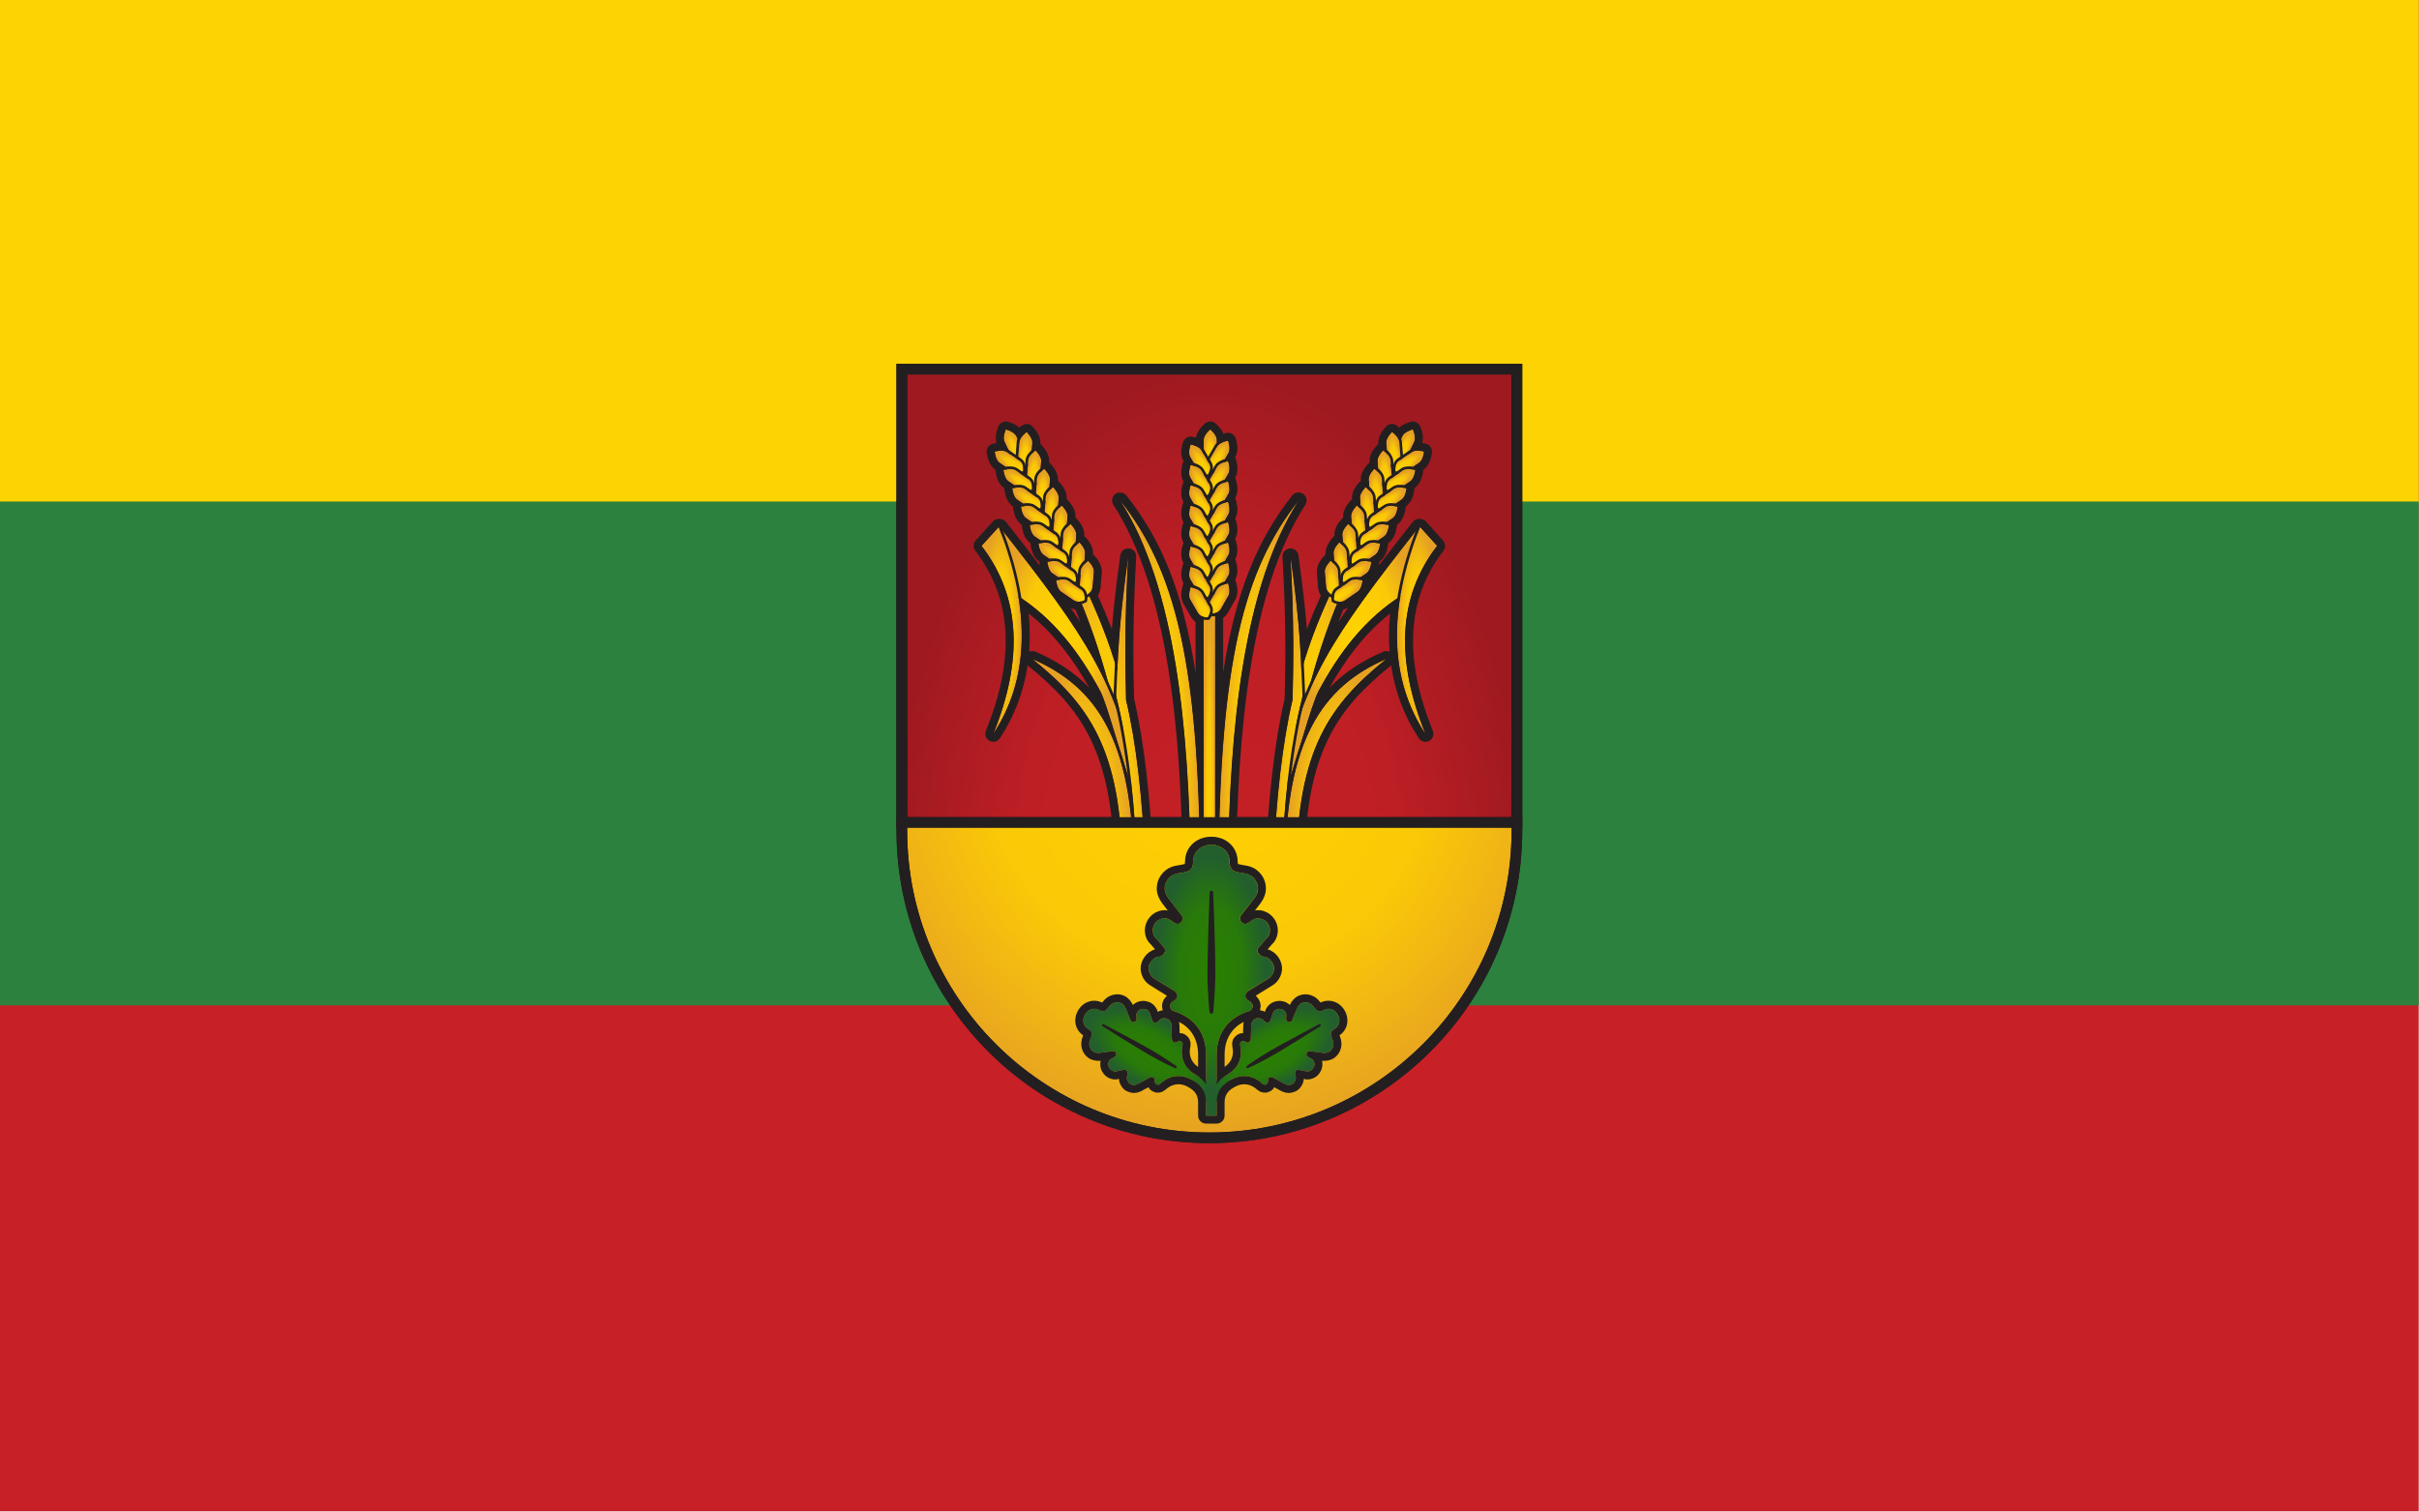 <svg clip-rule="evenodd" fill-rule="evenodd" stroke-miterlimit="2" viewBox="0 0 1890 1182" xmlns="http://www.w3.org/2000/svg" xmlns:xlink="http://www.w3.org/1999/xlink"><radialGradient id="a" cx="0" cy="0" gradientTransform="matrix(0 -390.29 248.276 0 944.882 678.769)" gradientUnits="userSpaceOnUse" r="1"><stop offset="0" stop-color="#c52026"/><stop offset=".58" stop-color="#be1f25"/><stop offset=".8" stop-color="#ae1c22"/><stop offset="1" stop-color="#9e1a20"/></radialGradient><linearGradient id="b"><stop offset="0" stop-color="#ffd200"/><stop offset=".58" stop-color="#fac907"/><stop offset=".8" stop-color="#f0b515"/><stop offset="1" stop-color="#e6a123"/></linearGradient><radialGradient id="c" cx="0" cy="0" gradientTransform="matrix(40.21 0 0 75.496 -19610.4 -5136.7)" gradientUnits="userSpaceOnUse" r="1" xlink:href="#b"/><radialGradient id="d" cx="0" cy="0" gradientTransform="matrix(31.268 0 0 224.504 861.921 633.755)" gradientUnits="userSpaceOnUse" r="1" xlink:href="#b"/><radialGradient id="e" cx="0" cy="0" gradientTransform="matrix(4.524 0 0 179.258 944.882 660.869)" gradientUnits="userSpaceOnUse" r="1" xlink:href="#b"/><radialGradient id="f" cx="0" cy="0" gradientTransform="matrix(47.078 -.071 .122 80.849 828.251 492.545)" gradientUnits="userSpaceOnUse" r="1" xlink:href="#b"/><radialGradient id="g" cx="0" cy="0" gradientTransform="matrix(15.621 -.024 .122 80.849 782.657 492.613)" gradientUnits="userSpaceOnUse" r="1" xlink:href="#b"/><radialGradient id="h" cx="0" cy="0" gradientTransform="matrix(31.268 0 0 224.504 906.427 615.624)" gradientUnits="userSpaceOnUse" r="1" xlink:href="#b"/><radialGradient id="i" cx="0" cy="0" gradientTransform="matrix(31.268 0 0 224.504 867.494 680.896)" gradientUnits="userSpaceOnUse" r="1" xlink:href="#b"/><radialGradient id="j" cx="0" cy="0" gradientTransform="matrix(38.906 0 0 162.556 845.528 677.571)" gradientUnits="userSpaceOnUse" r="1" xlink:href="#b"/><radialGradient id="k" cx="0" cy="0" gradientTransform="matrix(-31.268 0 0 224.504 983.337 615.763)" gradientUnits="userSpaceOnUse" r="1" xlink:href="#b"/><radialGradient id="l" cx="0" cy="0" gradientTransform="matrix(-4.591 2.19 8.86 18.575 796.04 356.905)" gradientUnits="userSpaceOnUse" r="1" xlink:href="#b"/><radialGradient id="m" cx="0" cy="0" gradientTransform="matrix(-5.071 -.399 -1.615 20.516 800.356 361.107)" gradientUnits="userSpaceOnUse" r="1" xlink:href="#b"/><radialGradient id="n" cx="0" cy="0" gradientTransform="matrix(2.881 -4.192 16.96 11.656 796.589 366.227)" gradientUnits="userSpaceOnUse" r="1" xlink:href="#b"/><radialGradient id="o" cx="0" cy="0" gradientTransform="matrix(-5.071 -.399 -1.615 20.516 807.215 375.485)" gradientUnits="userSpaceOnUse" r="1" xlink:href="#b"/><radialGradient id="p" cx="0" cy="0" gradientTransform="matrix(2.881 -4.192 16.96 11.656 803.447 380.606)" gradientUnits="userSpaceOnUse" r="1" xlink:href="#b"/><radialGradient id="q" cx="0" cy="0" gradientTransform="matrix(-5.071 -.399 -1.615 20.516 814.073 389.864)" gradientUnits="userSpaceOnUse" r="1" xlink:href="#b"/><radialGradient id="r" cx="0" cy="0" gradientTransform="matrix(2.881 -4.192 16.96 11.656 810.305 394.985)" gradientUnits="userSpaceOnUse" r="1" xlink:href="#b"/><radialGradient id="s" cx="0" cy="0" gradientTransform="matrix(-5.071 -.399 -1.615 20.516 820.931 404.243)" gradientUnits="userSpaceOnUse" r="1" xlink:href="#b"/><radialGradient id="t" cx="0" cy="0" gradientTransform="matrix(2.881 -4.192 16.96 11.656 817.164 409.364)" gradientUnits="userSpaceOnUse" r="1" xlink:href="#b"/><radialGradient id="u" cx="0" cy="0" gradientTransform="matrix(-5.071 -.399 -1.615 20.516 827.79 418.622)" gradientUnits="userSpaceOnUse" r="1" xlink:href="#b"/><radialGradient id="v" cx="0" cy="0" gradientTransform="matrix(2.881 -4.192 16.96 11.656 824.022 423.743)" gradientUnits="userSpaceOnUse" r="1" xlink:href="#b"/><radialGradient id="w" cx="0" cy="0" gradientTransform="matrix(-5.071 -.399 -1.615 20.516 834.648 433.001)" gradientUnits="userSpaceOnUse" r="1" xlink:href="#b"/><radialGradient id="x" cx="0" cy="0" gradientTransform="matrix(2.881 -4.192 16.96 11.656 830.881 438.122)" gradientUnits="userSpaceOnUse" r="1" xlink:href="#b"/><radialGradient id="y" cx="0" cy="0" gradientTransform="matrix(-5.071 -.399 -1.615 20.516 841.506 447.38)" gradientUnits="userSpaceOnUse" r="1" xlink:href="#b"/><radialGradient id="z" cx="0" cy="0" gradientTransform="matrix(2.881 -4.192 16.96 11.656 837.739 452.5)" gradientUnits="userSpaceOnUse" r="1" xlink:href="#b"/><radialGradient id="A" cx="0" cy="0" gradientTransform="matrix(-5.071 -.399 -1.615 20.516 848.365 461.758)" gradientUnits="userSpaceOnUse" r="1" xlink:href="#b"/><radialGradient id="B" cx="0" cy="0" gradientTransform="matrix(2.881 -4.192 16.96 11.656 844.597 466.879)" gradientUnits="userSpaceOnUse" r="1" xlink:href="#b"/><radialGradient id="C" cx="0" cy="0" gradientTransform="matrix(-5.087 0 0 20.579 945.598 359.202)" gradientUnits="userSpaceOnUse" r="1" xlink:href="#b"/><radialGradient id="D" cx="0" cy="0" gradientTransform="matrix(-4.405 -2.544 -10.29 17.822 947.684 364.852)" gradientUnits="userSpaceOnUse" r="1" xlink:href="#b"/><radialGradient id="E" cx="0" cy="0" gradientTransform="matrix(4.405 -2.544 10.29 17.822 942.079 367.852)" gradientUnits="userSpaceOnUse" r="1" xlink:href="#b"/><radialGradient id="F" cx="0" cy="0" gradientTransform="matrix(-4.405 -2.544 -10.29 17.822 947.684 380.783)" gradientUnits="userSpaceOnUse" r="1" xlink:href="#b"/><radialGradient id="G" cx="0" cy="0" gradientTransform="matrix(4.405 -2.544 10.29 17.822 942.079 383.783)" gradientUnits="userSpaceOnUse" r="1" xlink:href="#b"/><radialGradient id="H" cx="0" cy="0" gradientTransform="matrix(-4.405 -2.544 -10.29 17.822 947.684 396.714)" gradientUnits="userSpaceOnUse" r="1" xlink:href="#b"/><radialGradient id="I" cx="0" cy="0" gradientTransform="matrix(4.405 -2.544 10.29 17.822 942.079 399.714)" gradientUnits="userSpaceOnUse" r="1" xlink:href="#b"/><radialGradient id="J" cx="0" cy="0" gradientTransform="matrix(-4.405 -2.544 -10.29 17.822 947.684 412.645)" gradientUnits="userSpaceOnUse" r="1" xlink:href="#b"/><radialGradient id="K" cx="0" cy="0" gradientTransform="matrix(4.405 -2.544 10.29 17.822 942.079 415.645)" gradientUnits="userSpaceOnUse" r="1" xlink:href="#b"/><radialGradient id="L" cx="0" cy="0" gradientTransform="matrix(-4.405 -2.544 -10.29 17.822 947.684 428.575)" gradientUnits="userSpaceOnUse" r="1" xlink:href="#b"/><radialGradient id="M" cx="0" cy="0" gradientTransform="matrix(4.405 -2.544 10.29 17.822 942.079 431.575)" gradientUnits="userSpaceOnUse" r="1" xlink:href="#b"/><radialGradient id="N" cx="0" cy="0" gradientTransform="matrix(-4.405 -2.544 -10.29 17.822 947.684 444.506)" gradientUnits="userSpaceOnUse" r="1" xlink:href="#b"/><radialGradient id="O" cx="0" cy="0" gradientTransform="matrix(4.405 -2.544 10.29 17.822 942.079 447.506)" gradientUnits="userSpaceOnUse" r="1" xlink:href="#b"/><radialGradient id="P" cx="0" cy="0" gradientTransform="matrix(-4.405 -2.544 -10.29 17.822 947.684 460.437)" gradientUnits="userSpaceOnUse" r="1" xlink:href="#b"/><radialGradient id="Q" cx="0" cy="0" gradientTransform="matrix(4.405 -2.544 10.29 17.822 942.079 463.437)" gradientUnits="userSpaceOnUse" r="1" xlink:href="#b"/><radialGradient id="R" cx="0" cy="0" gradientTransform="matrix(-4.405 -2.544 -10.29 17.822 947.684 476.368)" gradientUnits="userSpaceOnUse" r="1" xlink:href="#b"/><radialGradient id="S" cx="0" cy="0" gradientTransform="matrix(4.405 -2.544 10.29 17.822 942.079 479.368)" gradientUnits="userSpaceOnUse" r="1" xlink:href="#b"/><radialGradient id="T" cx="0" cy="0" gradientTransform="matrix(-40.21 0 0 75.496 21500.1 -5136.7)" gradientUnits="userSpaceOnUse" r="1" xlink:href="#b"/><radialGradient id="U" cx="0" cy="0" gradientTransform="matrix(-31.268 0 0 224.504 1027.84 633.755)" gradientUnits="userSpaceOnUse" r="1" xlink:href="#b"/><radialGradient id="V" cx="0" cy="0" gradientTransform="matrix(-47.078 -.071 -.122 80.849 1061.51 492.545)" gradientUnits="userSpaceOnUse" r="1" xlink:href="#b"/><radialGradient id="W" cx="0" cy="0" gradientTransform="matrix(-15.621 -.024 -.122 80.849 1107.11 492.613)" gradientUnits="userSpaceOnUse" r="1" xlink:href="#b"/><radialGradient id="X" cx="0" cy="0" gradientTransform="matrix(-31.268 0 0 224.504 1022.27 680.896)" gradientUnits="userSpaceOnUse" r="1" xlink:href="#b"/><radialGradient id="Y" cx="0" cy="0" gradientTransform="matrix(-38.906 0 0 162.556 1044.24 677.571)" gradientUnits="userSpaceOnUse" r="1" xlink:href="#b"/><radialGradient id="Z" cx="0" cy="0" gradientTransform="matrix(4.591 2.19 -8.86 18.575 1093.72 356.905)" gradientUnits="userSpaceOnUse" r="1" xlink:href="#b"/><radialGradient id="aa" cx="0" cy="0" gradientTransform="matrix(5.071 -.399 1.615 20.516 1089.41 361.107)" gradientUnits="userSpaceOnUse" r="1" xlink:href="#b"/><radialGradient id="ab" cx="0" cy="0" gradientTransform="matrix(-2.881 -4.192 -16.96 11.656 1093.18 366.227)" gradientUnits="userSpaceOnUse" r="1" xlink:href="#b"/><radialGradient id="ac" cx="0" cy="0" gradientTransform="matrix(5.071 -.399 1.615 20.516 1082.55 375.485)" gradientUnits="userSpaceOnUse" r="1" xlink:href="#b"/><radialGradient id="ad" cx="0" cy="0" gradientTransform="matrix(-2.881 -4.192 -16.96 11.656 1086.32 380.606)" gradientUnits="userSpaceOnUse" r="1" xlink:href="#b"/><radialGradient id="ae" cx="0" cy="0" gradientTransform="matrix(5.071 -.399 1.615 20.516 1075.69 389.864)" gradientUnits="userSpaceOnUse" r="1" xlink:href="#b"/><radialGradient id="af" cx="0" cy="0" gradientTransform="matrix(-2.881 -4.192 -16.96 11.656 1079.46 394.985)" gradientUnits="userSpaceOnUse" r="1" xlink:href="#b"/><radialGradient id="ag" cx="0" cy="0" gradientTransform="matrix(5.071 -.399 1.615 20.516 1068.83 404.243)" gradientUnits="userSpaceOnUse" r="1" xlink:href="#b"/><radialGradient id="ah" cx="0" cy="0" gradientTransform="matrix(-2.881 -4.192 -16.96 11.656 1072.6 409.364)" gradientUnits="userSpaceOnUse" r="1" xlink:href="#b"/><radialGradient id="ai" cx="0" cy="0" gradientTransform="matrix(5.071 -.399 1.615 20.516 1061.97 418.622)" gradientUnits="userSpaceOnUse" r="1" xlink:href="#b"/><radialGradient id="aj" cx="0" cy="0" gradientTransform="matrix(-2.881 -4.192 -16.96 11.656 1065.74 423.743)" gradientUnits="userSpaceOnUse" r="1" xlink:href="#b"/><radialGradient id="ak" cx="0" cy="0" gradientTransform="matrix(5.071 -.399 1.615 20.516 1055.12 433.001)" gradientUnits="userSpaceOnUse" r="1" xlink:href="#b"/><radialGradient id="al" cx="0" cy="0" gradientTransform="matrix(-2.881 -4.192 -16.96 11.656 1058.88 438.122)" gradientUnits="userSpaceOnUse" r="1" xlink:href="#b"/><radialGradient id="am" cx="0" cy="0" gradientTransform="matrix(5.071 -.399 1.615 20.516 1048.26 447.38)" gradientUnits="userSpaceOnUse" r="1" xlink:href="#b"/><radialGradient id="an" cx="0" cy="0" gradientTransform="matrix(-2.881 -4.192 -16.96 11.656 1052.02 452.5)" gradientUnits="userSpaceOnUse" r="1" xlink:href="#b"/><radialGradient id="ao" cx="0" cy="0" gradientTransform="matrix(5.071 -.399 1.615 20.516 1041.4 461.758)" gradientUnits="userSpaceOnUse" r="1" xlink:href="#b"/><radialGradient id="ap" cx="0" cy="0" gradientTransform="matrix(-2.881 -4.192 -16.96 11.656 1045.17 466.879)" gradientUnits="userSpaceOnUse" r="1" xlink:href="#b"/><radialGradient id="aq" cx="0" cy="0" gradientTransform="matrix(0 -300.366 300.366 0 944.882 588.845)" gradientUnits="userSpaceOnUse" r="1" xlink:href="#b"/><linearGradient id="ar"><stop offset="0" stop-color="#2a8000"/><stop offset=".58" stop-color="#287a09"/><stop offset=".8" stop-color="#256c1b"/><stop offset="1" stop-color="#225f2d"/></linearGradient><radialGradient id="as" cx="0" cy="0" gradientTransform="matrix(12.673 -21.97 47.038 27.134 899.955 822.974)" gradientUnits="userSpaceOnUse" r="1" xlink:href="#ar"/><radialGradient id="at" cx="0" cy="0" gradientTransform="matrix(-12.673 -21.97 -47.038 27.134 992.944 822.974)" gradientUnits="userSpaceOnUse" r="1" xlink:href="#ar"/><radialGradient id="au" cx="0" cy="0" gradientTransform="matrix(-42.343 0 0 90.657 946.434 760.699)" gradientUnits="userSpaceOnUse" r="1" xlink:href="#ar"/><path d="m-25998.3-12611.4h39820v19884h-39820z" fill="none"/><path d="m0 0h1889.76v1181.1h-1889.76z" fill="#c72026"/><path d="m0 0h1889.76v393.661h-1889.76z" fill="#fdd303"/><path d="m0 391.956h1889.76v393.78h-1889.76z" fill="#2c813e"/><path d="m704.589 288.479h480.586v354.331h-480.586z" fill="url(#a)" stroke="#080605" stroke-width="8.33"/><path d="m940.4 482.1c-1.6-.4-3.4-1.3-4.5-3.2l-6-10.4c-1.9-3.3.4-9.6.4-9.6s1.9.4 4 1.2l-4.4-7.5c-1.9-3.3.4-9.6.4-9.6s1.9.4 4 1.2l-4.4-7.6c-1.9-3.3.4-9.5.4-9.5s1.9.3 4 1.2l-4.4-7.6c-1.9-3.3.4-9.5.4-9.5s1.9.3 4 1.1l-4.4-7.5c-1.9-3.3.4-9.6.4-9.6s1.9.4 4 1.2l-4.4-7.6c-1.9-3.3.4-9.5.4-9.5s1.9.3 4 1.2l-4.4-7.6c-1.9-3.3.4-9.5.4-9.5s1.9.3 4 1.2l-4.4-7.6c-1.9-3.3.4-9.6.4-9.6s6.5 1.2 8.4 4.5l1.8 3.1v-11.3c0-3.8 5.1-8.1 5.1-8.1s5.1 4.3 5.1 8.1v5.8l.3-.6c1.9-3.3 8.5-4.5 8.5-4.5s2.2 6.3.3 9.6l-4.3 7.6c2-.9 4-1.2 4-1.2s2.2 6.2.3 9.5l-4.3 7.6c2-.9 4-1.2 4-1.2s2.2 6.2.3 9.5l-4.3 7.6c2-.8 4-1.2 4-1.2s2.2 6.3.3 9.6l-4.3 7.5c2-.8 4-1.1 4-1.1s2.2 6.2.3 9.5l-4.3 7.6c2-.9 4-1.2 4-1.2s2.2 6.2.3 9.5l-4.3 7.6c2-.8 4-1.2 4-1.2s2.2 6.3.3 9.6l-4.3 7.5c2-.8 4-1.2 4-1.2s2.2 6.3.3 9.6l-5.9 10.4c-2.5 4.1-7.8 3.5-7.8 3.5s-.3-.3-.6-1c-.3 1.4-.9 2.5-1.3 3.2h5.2v195.7h-9zm-65.2-91c42.8 54.2 61.2 126.2 62.4 286.2h-7.3c-1.4-107.4-11.6-218.6-55.1-286.2zm139.4 0c-43.5 67.6-53.8 178.8-55.2 286.2h-7.3c1.3-160 19.6-232 62.5-286.2z" fill="url(#c)"/><path d="m934.1 525.5v-39.5c-1.3-1-2.6-2.3-3.6-4l-6-10.4c-1.3-2.3-1.8-5.5-1.5-8.5.3-3.3 1.4-6.3 1.4-6.3.1-.2.2-.5.3-.7l-.2-.4c-1.3-2.4-1.8-5.5-1.5-8.5.3-3.3 1.4-6.3 1.4-6.3.1-.3.2-.5.3-.8l-.2-.3c-1.3-2.4-1.8-5.6-1.5-8.5.3-3.4 1.4-6.3 1.4-6.3.1-.3.2-.5.3-.8l-.2-.4c-1.3-2.3-1.8-5.5-1.5-8.5.3-3.3 1.4-6.3 1.4-6.3.1-.2.2-.5.3-.7l-.2-.4c-1.3-2.4-1.8-5.5-1.5-8.5.3-3.3 1.4-6.3 1.4-6.3.1-.3.2-.5.3-.7l-.2-.4c-1.3-2.4-1.8-5.5-1.5-8.5.3-3.4 1.4-6.3 1.4-6.3.1-.3.2-.5.3-.8l-.2-.4c-1.3-2.3-1.8-5.5-1.5-8.5.3-3.3 1.4-6.3 1.4-6.3.1-.2.2-.5.3-.7l-.2-.4c-1.3-2.4-1.8-5.5-1.5-8.5.3-3.3 1.4-6.3 1.4-6.3 1.1-2.9 4-4.6 7-4 0 0 1.3.2 3 .7.4-2.2 1.4-4.5 2.8-6.4 1.9-2.7 4.4-4.8 4.4-4.8 2.3-1.9 5.7-1.9 8 0 0 0 2.4 2.1 4.4 4.8.7 1 1.4 2.1 1.8 3.3 1.5-.4 2.6-.6 2.6-.6 3-.6 5.9 1.1 7 4 0 0 1 3 1.4 6.3.2 3-.2 6.1-1.6 8.5l-.2.4c.1.2.3.5.4.7 0 0 1 3 1.4 6.3.2 3-.2 6.2-1.6 8.5l-.2.4c.1.3.3.5.4.8 0 0 1 2.9 1.4 6.3.2 3-.2 6.1-1.6 8.5l-.2.4c.1.2.3.4.4.7 0 0 1 3 1.4 6.3.2 3-.2 6.1-1.6 8.5l-.2.4c.1.2.3.5.4.7 0 0 1 3 1.4 6.3.2 3-.2 6.2-1.6 8.5l-.2.4c.1.3.3.5.4.8 0 0 1 2.9 1.4 6.3.2 2.9-.2 6.1-1.6 8.5l-.2.3c.1.3.3.5.4.8 0 0 1 3 1.4 6.3.2 3-.2 6.1-1.6 8.5l-.2.4c.1.2.3.5.4.7 0 0 1 3 1.4 6.3.2 3-.2 6.2-1.6 8.5l-5.9 10.4c-1 1.7-2.3 3-3.6 3.9v42.6c9.8-63.9 27.3-104.5 54-138.3 2.1-2.6 5.8-3.1 8.5-1.2 2.8 2 3.5 5.7 1.7 8.5-43 66.8-52.8 176.7-54.2 282.9 0 3.4-2.8 6.2-6.3 6.2h-7.3c-.4 0-.9-.1-1.3-.2-.5.1-.9.2-1.4.2h-9c-.5 0-1-.1-1.4-.2-.5.1-.9.2-1.4.2h-7.3c-3.4 0-6.2-2.8-6.2-6.2-1.4-106.2-11.2-216.1-54.2-282.9-1.8-2.8-1.1-6.5 1.6-8.5 2.7-1.9 6.5-1.4 8.6 1.2 26.7 33.8 44.2 74.4 54 138.3zm-58.9-134.4c43.5 67.6 53.7 178.8 55.1 286.2h7.3c-1.2-160-19.6-232-62.4-286.2zm65.2 91v195.2h9v-195.7h-5.2c.4-.7 1-1.8 1.3-3.2.3.7.6 1 .6 1s5.3.6 7.8-3.5l5.9-10.4c1.9-3.3-.3-9.6-.3-9.6s-2 .4-4 1.2l4.3-7.5c1.9-3.3-.3-9.6-.3-9.6s-2 .4-4 1.2l4.3-7.6c1.9-3.3-.3-9.5-.3-9.5s-2 .3-4 1.2l4.3-7.6c1.9-3.3-.3-9.5-.3-9.5s-2 .3-4 1.1l4.3-7.5c1.9-3.3-.3-9.6-.3-9.6s-2 .4-4 1.2l4.3-7.6c1.9-3.3-.3-9.5-.3-9.5s-2 .3-4 1.2l4.3-7.6c1.9-3.3-.3-9.5-.3-9.5s-2 .3-4 1.2l4.3-7.6c1.9-3.3-.3-9.6-.3-9.6s-6.6 1.2-8.5 4.5l-.3.6v-5.8c0-3.8-5.1-8.1-5.1-8.1s-5.1 4.3-5.1 8.1v11.3l-1.8-3.1c-1.9-3.3-8.4-4.5-8.4-4.5s-2.3 6.3-.4 9.6l4.4 7.6c-2.1-.9-4-1.2-4-1.2s-2.3 6.2-.4 9.5l4.4 7.6c-2.1-.9-4-1.2-4-1.2s-2.3 6.2-.4 9.5l4.4 7.6c-2.1-.8-4-1.2-4-1.2s-2.3 6.3-.4 9.6l4.4 7.5c-2.1-.8-4-1.1-4-1.1s-2.3 6.2-.4 9.5l4.4 7.6c-2.1-.9-4-1.2-4-1.2s-2.3 6.2-.4 9.5l4.4 7.6c-2.1-.8-4-1.2-4-1.2s-2.3 6.3-.4 9.6l4.4 7.5c-2.1-.8-4-1.2-4-1.2s-2.3 6.3-.4 9.6l6 10.4c1.1 1.9 2.9 2.8 4.5 3.2zm74.2-91c-42.9 54.2-61.2 126.2-62.5 286.2h7.3c1.4-107.4 11.7-218.6 55.2-286.2z" fill="#231f20"/><path d="m851.1 463.6c-.2.1-.5.3-.8.6 8.4 18.3 16.1 37.1 22.6 59.9 1-22.4 2.4-44.4 8.6-89.3-3 52.9-2.3 86.3-1.7 112.2 7.9 32.9 12.9 76.8 15.3 130.3h-6.6c-.9-22.5-2.3-45-4.8-67l-.8.1c-4.9-11.4-17.6-59.6-23.2-70.2-16.1-30-36-56.1-64.1-74.3 7 41.9.2 77.6-19.5 107.6 23.1-57 21.9-106.5-9.2-146.9l13.4-14.8c.7 1.9 1.4 3.8 2.2 5.7l-1.4-5.7c55.9 70.9 80.7 106.4 96.6 157.9-1.7-8.7-3.5-17.2-5.6-25.6 0-1.8.1-3.6.2-5.3l-4.4.8c-5.8-22.6-13.5-45.5-23.5-69.5-1.6.3-3.7.3-5.6-1l-9.9-6.8c-3.1-2.2-3.7-8.8-3.7-8.8s1.9-.5 4.1-.6l-7.2-5c-3.1-2.1-3.8-8.8-3.8-8.8s1.9-.5 4.1-.6l-7.2-5c-3.1-2.1-3.8-8.7-3.8-8.7s1.9-.6 4.2-.7l-7.2-4.9c-3.2-2.2-3.8-8.8-3.8-8.8s1.9-.5 4.1-.7l-7.2-4.9c-3.1-2.2-3.8-8.8-3.8-8.8s1.9-.5 4.2-.6l-7.2-5c-3.2-2.2-3.8-8.8-3.8-8.8s1.9-.5 4.1-.6l-7.2-5c-3.1-2.1-3.8-8.7-3.8-8.7s1.9-.6 4.1-.7l-7.2-5c-3.1-2.1-3.7-8.7-3.7-8.7s6.4-1.8 9.5.4l2.9 2-4.8-10.2c-1.7-3.4 1.1-9.5 1.1-9.5s6.4 1.7 8.1 5.1l2.4 5.2.1-.6c.3-3.8 5.7-7.7 5.7-7.7s4.7 4.7 4.4 8.5l-.6 8.7c1.5-1.7 3.1-2.8 3.1-2.8s4.7 4.6 4.4 8.4l-.7 8.8c1.5-1.7 3.1-2.8 3.1-2.8s4.8 4.6 4.5 8.4l-.7 8.7c1.5-1.6 3.1-2.8 3.1-2.8s4.7 4.7 4.4 8.5l-.7 8.7c1.5-1.6 3.1-2.8 3.1-2.8s4.8 4.7 4.5 8.5l-.7 8.7c1.5-1.7 3.1-2.8 3.1-2.8s4.7 4.7 4.4 8.5l-.7 8.7c1.6-1.7 3.2-2.8 3.2-2.8s4.7 4.6 4.4 8.4l-.7 8.8c1.5-1.7 3.1-2.8 3.1-2.8s4.8 4.6 4.5 8.4l-1 11.9c-.2 2.3-1.4 3.9-2.6 5zm-44.5 51.4c50 21.7 78.4 63.3 79.1 162.3h-8.9c-.6-92.4-26.9-127.4-70.2-162.3z" fill="url(#c)"/><path d="m780.6 405.5c2-.1 4.1.7 5.4 2.4 9.7 12.3 18.5 23.6 26.4 34-.2-1.3-.3-2.1-.3-2.1 0-.3 0-.6 0-.9l-.4-.2c-2.3-1.6-4-4.2-5-7-1.2-3.2-1.5-6.3-1.5-6.3 0-.3 0-.6 0-.8l-.4-.3c-2.2-1.5-4-4.2-5-7-1.1-3.2-1.4-6.3-1.4-6.3-.1-.3-.1-.5-.1-.8l-.3-.3c-2.3-1.5-4-4.2-5-7-1.2-3.1-1.5-6.3-1.5-6.3 0-.3 0-.5 0-.8l-.4-.2c-2.2-1.6-4-4.3-5-7.1-1.1-3.1-1.4-6.3-1.4-6.3-.1-.2-.1-.5-.1-.8l-.3-.2c-2.3-1.6-4-4.2-5.1-7.1-1.1-3.1-1.4-6.2-1.4-6.2 0-.3 0-.6 0-.9l-.4-.2c-2.2-1.5-4-4.2-5-7-1.2-3.2-1.5-6.3-1.5-6.3-.3-3 1.7-5.8 4.6-6.7 0 0 1.3-.3 3-.6-.6-2.1-.6-4.6-.2-7 .6-3.3 1.9-6.2 1.9-6.2 1.3-2.7 4.3-4.2 7.3-3.4 0 0 3 .8 5.9 2.4 1.1.6 2.2 1.3 3.1 2.2 1.2-1.1 2.1-1.7 2.1-1.7 2.4-1.8 5.8-1.5 8 .6 0 0 2.3 2.3 4 5.1 1.5 2.6 2.5 5.6 2.3 8.4l-.1.4c.3.2.5.3.7.5 0 0 2.2 2.2 3.9 5.1 1.6 2.6 2.5 5.6 2.3 8.3v.5c.2.1.4.3.6.5 0 0 2.3 2.2 4 5.1 1.5 2.6 2.5 5.6 2.3 8.3v.5c.2.1.4.3.6.5 0 0 2.2 2.2 3.9 5.1 1.6 2.5 2.6 5.6 2.3 8.3v.4c.2.2.4.4.6.6 0 0 2.3 2.2 4 5 1.6 2.6 2.5 5.7 2.3 8.4v.4c.2.2.4.4.6.5 0 0 2.2 2.3 4 5.1 1.5 2.6 2.5 5.6 2.3 8.3l-.1.5c.2.2.4.3.6.5 0 0 2.3 2.2 4 5.1 1.6 2.6 2.5 5.6 2.3 8.3v.5c.2.1.4.3.6.5 0 0 2.3 2.2 4 5.1 1.5 2.6 2.5 5.6 2.3 8.3l-1 11.9c-.2 2.5-1 4.6-2.1 6.3 3.8 8.4 7.4 17.1 10.9 26.2 1.2-14.9 3.2-32.8 6.6-57.7.5-3.3 3.5-5.6 6.8-5.3 3.4.3 5.8 3.2 5.6 6.6-2.9 52.1-2.3 85.3-1.6 111 7.8 33.1 12.8 77.2 15.2 130.9.1 1.7-.5 3.3-1.7 4.6-1.2 1.2-2.8 1.9-4.5 1.9h-6.6c-.5 0-1-.1-1.4-.2-.5.1-.9.2-1.4.2h-8.9c-3.4 0-6.2-2.8-6.2-6.2-.7-89.5-25.9-123.6-67.7-157.4-3.1 20.8-10.4 39.8-21.6 56.9-1.8 2.7-5.3 3.6-8.1 2.1-2.9-1.5-4.1-4.9-2.9-7.9 22.1-54.5 21.5-102-8.3-140.7-1.9-2.4-1.7-5.7.3-8l13.3-14.8c1.3-1.4 3.2-2.2 5-2.1zm56 69.6c2.6 3.7 5.1 7.4 7.5 11-1.2-3.3-2.5-6.5-3.9-9.8-1.2-.2-2.4-.6-3.6-1.2zm-32.5 34.2c1.5-.7 3.3-.7 5 0 16.1 7 30.2 16 41.9 28.1-12.6-22.4-27.7-42.4-47.3-58 1 10.3 1.1 20.3.4 29.9zm2.5 5.7c43.3 34.9 69.6 69.9 70.2 162.3h8.9c-.7-99-29.1-140.6-79.1-162.3zm44.5-51.4c1.2-1.1 2.4-2.7 2.6-5l1-11.9c.3-3.8-4.5-8.4-4.5-8.4s-1.6 1.1-3.1 2.8l.7-8.8c.3-3.8-4.4-8.4-4.4-8.4s-1.6 1.1-3.2 2.8l.7-8.7c.3-3.8-4.4-8.5-4.4-8.5s-1.6 1.1-3.1 2.8l.7-8.7c.3-3.8-4.5-8.5-4.5-8.5s-1.6 1.2-3.1 2.8l.7-8.7c.3-3.8-4.4-8.5-4.4-8.5s-1.6 1.2-3.1 2.8l.7-8.7c.3-3.8-4.5-8.4-4.5-8.4s-1.6 1.1-3.1 2.8l.7-8.8c.3-3.8-4.4-8.4-4.4-8.4s-1.6 1.1-3.1 2.8l.6-8.7c.3-3.8-4.4-8.5-4.4-8.5s-5.4 3.9-5.7 7.7l-.1.6-2.4-5.2c-1.7-3.4-8.1-5.1-8.1-5.1s-2.8 6.1-1.1 9.5l4.8 10.2-2.9-2c-3.1-2.2-9.5-.4-9.5-.4s.6 6.6 3.7 8.7l7.2 5c-2.2.1-4.1.7-4.1.7s.7 6.6 3.8 8.7l7.2 5c-2.2.1-4.1.6-4.1.6s.6 6.6 3.8 8.8l7.2 5c-2.3.1-4.2.6-4.2.6s.7 6.6 3.8 8.8l7.2 4.9c-2.2.2-4.1.7-4.1.7s.6 6.6 3.8 8.8l7.2 4.9c-2.3.1-4.2.7-4.2.7s.7 6.6 3.8 8.7l7.2 5c-2.2.1-4.1.6-4.1.6s.7 6.7 3.8 8.8l7.2 5c-2.2.1-4.1.6-4.1.6s.6 6.6 3.7 8.8l9.9 6.8c1.9 1.3 4 1.3 5.6 1 10 24 17.7 46.9 23.5 69.5l4.4-.8c-.1 1.7-.2 3.5-.2 5.3 2.1 8.4 3.9 16.9 5.6 25.6-15.9-51.5-40.7-87-96.6-157.9l1.4 5.7c-.8-1.9-1.5-3.8-2.2-5.7l-13.4 14.8c31.1 40.4 32.3 89.9 9.2 146.9 19.7-30 26.5-65.7 19.5-107.6 28.1 18.2 48 44.3 64.1 74.3 5.6 10.6 18.3 58.8 23.2 70.2l.8-.1c2.5 22 3.9 44.5 4.8 67h6.6c-2.4-53.5-7.4-97.4-15.3-130.3-.6-25.9-1.3-59.3 1.7-112.2-6.2 44.9-7.6 66.9-8.6 89.3-6.5-22.8-14.2-41.6-22.6-59.9.3-.3.6-.5.8-.6z" fill="#231f20"/><path d="m842.8 466.2c10.8 25.4 19.3 52.1 26.4 80l7.5-8.2c-7.3-29.3-16.5-52.2-26.5-74.2z" fill="url(#d)"/><path d="m842.1 464.2 7.4-2.4 2.6 1.1c10.1 22.1 19.3 45.1 26.6 74.6l-.5 1.9-7.5 8.2-3.5-.9c-7.1-27.7-15.6-54.4-26.4-79.7zm.7 2c10.8 25.4 19.3 52.1 26.4 80l7.5-8.2c-7.3-29.3-16.5-52.2-26.5-74.2z" fill="#231f20"/><path d="m940.358 481.611h9.048v195.729h-9.048z" fill="url(#e)"/><path d="m951.5 481.6v195.7l-2.1 2.1h-9l-2.1-2.1v-195.7l2.1-2.1h9zm-2.1 0h-9v195.7h9z" fill="#231f20"/><path d="m882.9 610.4c-4.9-11.4-17.6-59.6-23.2-70.2-16.4-30.6-36.8-57.2-65.7-75.3l-12.9-53.1c69.2 87.7 90.7 121.3 106.6 197.8z" fill="url(#f)"/><path d="m881 611.2c-4.9-11.4-17.5-59.4-23.2-70.1-16.1-30.2-36.3-56.5-64.9-74.5l-.9-1.2-13-53.1 3.7-1.8c69.5 88.1 91 121.8 107.1 198.7l-1.7 2.5-4.8.8zm1.9-.8 4.8-.8c-15.9-76.5-37.4-110.1-106.6-197.8l12.9 53.1c28.9 18.1 49.3 44.7 65.7 75.3 5.6 10.6 18.3 58.8 23.2 70.2z" fill="#231f20"/><path d="m766.9 426.6 13.4-14.8c25.7 65.9 23.5 119.5-4.2 161.7 23.1-57 21.9-106.5-9.2-146.9z" fill="url(#g)"/><path d="m765.4 425.2 13.3-14.8 3.5.6c26.1 66.7 23.6 120.9-4.4 163.6l-3.7-1.9c22.8-56.1 21.8-105-8.8-144.8zm1.5 1.4c31.1 40.4 32.3 89.9 9.2 146.9 27.7-42.2 29.9-95.8 4.2-161.7z" fill="#231f20"/><path d="m875.2 391.1c43.5 67.6 53.7 178.8 55.1 286.2h7.3c-1.2-160-19.6-232-62.4-286.2z" fill="url(#h)"/><path d="m876.8 389.8c43.1 54.4 61.7 126.8 62.9 287.5l-2.1 2.1h-7.3l-2.1-2c-1.3-107.1-11.5-217.8-54.8-285.2zm-1.6 1.3c43.5 67.6 53.7 178.8 55.1 286.2h7.3c-1.2-160-19.6-232-62.4-286.2z" fill="#231f20"/><path d="m881.5 434.8c-8 57.9-7.9 77.8-9.4 109.3 10.4 41.5 14.7 87.4 16.4 133.2h6.6c-2.4-53.5-7.4-97.4-15.3-130.3-.6-25.9-1.3-59.3 1.7-112.2z" fill="url(#i)"/><path d="m883.6 434.9c-3 52.7-2.4 86-1.7 111.9 7.8 32.9 12.8 76.9 15.3 130.4l-2.1 2.2h-6.6l-2.1-2c-1.7-45.6-5.9-91.4-16.4-132.7v-.7c1.5-31.5 1.4-51.5 9.4-109.5zm-2.1-.1c-8 57.9-7.9 77.8-9.4 109.3 10.4 41.5 14.7 87.4 16.4 133.2h6.6c-2.4-53.5-7.4-97.4-15.3-130.3-.6-25.9-1.3-59.3 1.7-112.2z" fill="#231f20"/><path d="m806.6 515c50 21.7 78.4 63.3 79.1 162.3h-8.9c-.6-92.4-26.9-127.4-70.2-162.3z" fill="url(#j)"/><path d="m807.5 513.1c50.5 22 79.6 64 80.3 164.2l-2.1 2.1h-8.9l-2-2c-.7-91.5-26.7-126.2-69.5-160.8zm-.9 1.9c43.3 34.9 69.6 69.9 70.2 162.3h8.9c-.7-99-29.1-140.6-79.1-162.3z" fill="#231f20"/><path d="m1014.6 391.3c-43.5 67.6-53.8 178.7-55.2 286.2h-7.3c1.3-160 19.6-232.1 62.5-286.2z" fill="url(#k)"/><path d="m1016.4 392.4c-43.4 67.3-53.5 178.1-54.9 285.1l-2.1 2.1h-7.3l-2-2.1c1.2-160.8 19.8-233.2 62.9-287.5zm-1.8-1.1c-42.9 54.1-61.2 126.2-62.5 286.2h7.3c1.4-107.5 11.7-218.6 55.2-286.2z" fill="#231f20"/><path d="m799.1 351.5c-1-2.1-4.1-8.7-5.1-10.8-1.7-3.4-8.1-5.1-8.1-5.1s-2.8 6.1-1.1 9.5c1.2 2.5 3.9 8.3 5.1 10.8 2.2 4.5 7.8 4 7.8 4s3.5-4 1.4-8.4z" fill="url(#l)"/><path d="m801 350.6c2.6 5.6-1.8 10.7-1.8 10.7l-.5.6-.9.1s-7 .5-9.7-5.2l-5.2-10.8c-.8-1.7-.9-4-.5-6.1.5-2.7 1.6-5.1 1.6-5.1l.7-1.6 1.7.4s2.6.7 5 2c1.9 1.1 3.6 2.5 4.4 4.2zm-1.9.9-5.1-10.8c-1.7-3.4-8.1-5.1-8.1-5.1s-2.8 6.1-1.1 9.5l5.1 10.8c2.2 4.5 7.8 4 7.8 4s3.5-4 1.4-8.4z" fill="#231f20"/><path d="m805.7 358c.2-2.3.8-9.6.9-11.9.3-3.8-4.4-8.5-4.4-8.5s-5.4 3.9-5.7 7.7c-.2 2.8-.7 9.1-.9 11.9-.4 4.9 4.7 7.3 4.7 7.3s5-1.7 5.4-6.5z" fill="url(#m)"/><path d="m807.8 358.2c-.5 6.1-6.9 8.3-6.9 8.3l-.8.3-.7-.4s-6.4-3.1-5.9-9.4l.9-11.9c.2-1.9 1.3-3.9 2.6-5.5 1.8-2.2 4-3.7 4-3.7l1.4-1 1.3 1.2s1.9 1.9 3.3 4.3c1.1 1.8 1.9 3.9 1.7 5.8zm-2.1-.2.9-11.9c.3-3.8-4.4-8.5-4.4-8.5s-5.4 3.9-5.7 7.7l-.9 11.9c-.4 4.9 4.7 7.3 4.7 7.3s5-1.7 5.4-6.5z" fill="#231f20"/><path d="m790.8 368.4c-1.9-1.3-7.9-5.4-9.9-6.8-3.1-2.1-3.7-8.7-3.7-8.7s6.4-1.8 9.5.4c2.3 1.6 7.6 5.1 9.9 6.7 4 2.8 2.7 8.3 2.7 8.3s-4.5 2.9-8.5.1z" fill="url(#n)"/><path d="m789.6 370.1-9.8-6.7c-1.6-1.1-2.8-3.1-3.5-5.1-1-2.6-1.2-5.2-1.2-5.2l-.2-1.8 1.7-.4s2.6-.7 5.4-.8c2.1 0 4.3.4 5.9 1.4l9.8 6.8c5.2 3.6 3.6 10.5 3.6 10.5l-.2.8-.7.5s-5.7 3.5-10.8 0zm1.2-1.7c4 2.8 8.5-.1 8.5-.1s1.3-5.5-2.7-8.3l-9.9-6.7c-3.1-2.2-9.5-.4-9.5-.4s.6 6.6 3.7 8.7z" fill="#231f20"/><path d="m812.6 372.4c.1-2.3.7-9.6.9-12 .3-3.8-4.4-8.4-4.4-8.4s-5.4 3.8-5.7 7.6c-.3 2.8-.8 9.2-1 12-.4 4.9 4.7 7.3 4.7 7.3s5.1-1.7 5.5-6.5z" fill="url(#o)"/><path d="m814.6 372.5c-.4 6.1-6.8 8.4-6.8 8.4l-.8.3-.8-.4s-6.3-3.1-5.9-9.4l1-11.9c.1-1.9 1.2-3.9 2.6-5.5 1.8-2.2 4-3.7 4-3.7l1.4-1 1.2 1.2s1.9 1.9 3.4 4.2c1 1.9 1.8 4 1.7 5.9zm-2-.1.9-12c.3-3.8-4.4-8.4-4.4-8.4s-5.4 3.8-5.7 7.6l-1 12c-.4 4.9 4.7 7.3 4.7 7.3s5.1-1.7 5.5-6.5z" fill="#231f20"/><path d="m797.7 382.8c-2-1.3-8-5.5-9.9-6.8-3.1-2.1-3.8-8.7-3.8-8.7s6.4-1.8 9.6.3c2.3 1.6 7.5 5.2 9.8 6.8 4.1 2.8 2.8 8.3 2.8 8.3s-4.6 2.8-8.5.1z" fill="url(#p)"/><path d="m796.5 384.5-9.9-6.8c-1.6-1-2.7-3-3.4-5-1-2.6-1.3-5.2-1.3-5.2l-.1-1.8 1.7-.5s2.5-.7 5.3-.7c2.1 0 4.4.3 5.9 1.4l9.9 6.8c5.2 3.6 3.6 10.5 3.6 10.5l-.2.8-.7.5s-5.8 3.5-10.8 0zm1.2-1.7c3.9 2.7 8.5-.1 8.5-.1s1.3-5.5-2.8-8.3l-9.8-6.8c-3.2-2.1-9.6-.3-9.6-.3s.7 6.6 3.8 8.7z" fill="#231f20"/><path d="m819.4 386.8c.2-2.4.8-9.7 1-12 .3-3.8-4.5-8.4-4.5-8.4s-5.4 3.8-5.7 7.6c-.2 2.8-.7 9.2-.9 12-.4 4.9 4.7 7.3 4.7 7.3s5-1.7 5.4-6.5z" fill="url(#q)"/><path d="m821.5 386.9c-.5 6.1-6.8 8.4-6.8 8.4l-.8.2-.8-.3s-6.4-3.2-5.9-9.4l.9-11.9c.2-2 1.3-3.9 2.7-5.6 1.8-2.1 3.9-3.6 3.9-3.6l1.4-1.1 1.3 1.3s1.9 1.8 3.3 4.2c1.1 1.8 1.9 4 1.7 5.9zm-2.1-.1 1-12c.3-3.8-4.5-8.4-4.5-8.4s-5.4 3.8-5.7 7.6l-.9 12c-.4 4.9 4.7 7.3 4.7 7.3s5-1.7 5.4-6.5z" fill="#231f20"/><path d="m804.5 397.2c-1.9-1.3-7.9-5.5-9.8-6.8-3.2-2.2-3.8-8.8-3.8-8.8s6.4-1.7 9.5.4c2.3 1.6 7.6 5.2 9.9 6.8 4.1 2.8 2.7 8.3 2.7 8.3s-4.5 2.8-8.5.1z" fill="url(#r)"/><path d="m803.3 398.9-9.8-6.8c-1.6-1.1-2.8-3-3.5-5-.9-2.6-1.2-5.3-1.2-5.3l-.2-1.7 1.7-.5s2.6-.7 5.4-.7c2.1-.1 4.3.3 5.9 1.4l9.9 6.8c5.1 3.5 3.6 10.5 3.6 10.5l-.2.8-.8.4s-5.7 3.6-10.8.1zm1.2-1.7c4 2.7 8.5-.1 8.5-.1s1.4-5.5-2.7-8.3l-9.9-6.8c-3.1-2.1-9.5-.4-9.5-.4s.6 6.6 3.8 8.8z" fill="#231f20"/><path d="m826.3 401.1c.2-2.3.7-9.6.9-11.9.3-3.8-4.4-8.5-4.4-8.5s-5.4 3.9-5.7 7.7c-.2 2.8-.7 9.1-1 11.9-.4 5 4.7 7.4 4.7 7.4s5.1-1.8 5.5-6.6z" fill="url(#s)"/><path d="m828.4 401.3c-.5 6.1-6.9 8.3-6.9 8.3l-.8.3-.8-.3s-6.3-3.2-5.8-9.4l.9-12c.1-1.9 1.3-3.8 2.6-5.5 1.8-2.1 4-3.7 4-3.7l1.4-1 1.2 1.3s1.9 1.8 3.4 4.2c1.1 1.8 1.8 3.9 1.7 5.9zm-2.1-.2.9-11.9c.3-3.8-4.4-8.5-4.4-8.5s-5.4 3.9-5.7 7.7l-1 11.9c-.4 5 4.7 7.4 4.7 7.4s5.1-1.8 5.5-6.6z" fill="#231f20"/><path d="m811.4 411.6c-1.9-1.4-8-5.5-9.9-6.8-3.1-2.2-3.8-8.8-3.8-8.8s6.4-1.8 9.6.4c2.3 1.6 7.5 5.2 9.8 6.8 4.1 2.8 2.8 8.3 2.8 8.3s-4.5 2.8-8.5.1z" fill="url(#t)"/><path d="m810.2 413.3-9.9-6.8c-1.5-1.1-2.7-3-3.4-5-1-2.7-1.2-5.3-1.2-5.3l-.2-1.7 1.7-.5s2.5-.7 5.3-.8c2.1 0 4.4.4 6 1.5l9.8 6.8c5.2 3.5 3.6 10.4 3.6 10.4l-.2.9-.7.4s-5.8 3.5-10.8.1zm1.2-1.7c4 2.7 8.5-.1 8.5-.1s1.3-5.5-2.8-8.3l-9.8-6.8c-3.2-2.2-9.6-.4-9.6-.4s.7 6.6 3.8 8.8z" fill="#231f20"/><path d="m833.1 415.5c.2-2.3.8-9.6 1-11.9.3-3.8-4.5-8.5-4.5-8.5s-5.4 3.9-5.7 7.7c-.2 2.8-.7 9.1-.9 11.9-.4 4.9 4.7 7.4 4.7 7.4s5.1-1.8 5.4-6.6z" fill="url(#u)"/><path d="m835.2 415.7c-.5 6.1-6.8 8.3-6.8 8.3l-.8.3-.8-.4s-6.4-3.1-5.9-9.4l1-11.9c.1-1.9 1.2-3.9 2.6-5.5 1.8-2.1 3.9-3.7 3.9-3.7l1.5-1 1.2 1.2s1.9 1.9 3.3 4.3c1.1 1.8 1.9 3.9 1.8 5.8zm-2.1-.2 1-11.9c.3-3.8-4.5-8.5-4.5-8.5s-5.4 3.9-5.7 7.7l-.9 11.9c-.4 4.9 4.7 7.4 4.7 7.4s5.1-1.8 5.4-6.6z" fill="#231f20"/><path d="m818.2 425.9c-1.9-1.3-7.9-5.4-9.8-6.7-3.2-2.2-3.8-8.8-3.8-8.8s6.4-1.8 9.5.4c2.4 1.6 7.6 5.2 9.9 6.8 4.1 2.8 2.8 8.2 2.8 8.2s-4.6 2.9-8.6.1z" fill="url(#v)"/><path d="m817.1 427.7-9.9-6.8c-1.6-1.1-2.7-3.1-3.5-5-.9-2.7-1.2-5.3-1.2-5.3l-.2-1.8 1.7-.4s2.6-.7 5.4-.8c2.1 0 4.3.4 5.9 1.5l9.9 6.7c5.2 3.6 3.6 10.5 3.6 10.5l-.2.8-.7.5s-5.8 3.5-10.8.1zm1.1-1.8c4 2.8 8.6-.1 8.6-.1s1.3-5.4-2.8-8.2l-9.9-6.8c-3.1-2.2-9.5-.4-9.5-.4s.6 6.6 3.8 8.8z" fill="#231f20"/><path d="m840 429.9c.2-2.3.8-9.6.9-11.9.3-3.8-4.4-8.5-4.4-8.5s-5.4 3.9-5.7 7.7c-.2 2.8-.7 9.1-.9 11.9-.4 4.9 4.7 7.3 4.7 7.3s5-1.7 5.4-6.5z" fill="url(#w)"/><path d="m842.1 430.1c-.5 6-6.9 8.3-6.9 8.3l-.8.3-.7-.4s-6.4-3.1-5.9-9.4l.9-11.9c.2-1.9 1.3-3.9 2.6-5.5 1.8-2.2 4-3.7 4-3.7l1.4-1 1.3 1.2s1.8 1.9 3.3 4.3c1.1 1.8 1.9 3.9 1.7 5.8zm-2.1-.2.9-11.9c.3-3.8-4.4-8.5-4.4-8.5s-5.4 3.9-5.7 7.7l-.9 11.9c-.4 4.9 4.7 7.3 4.7 7.3s5-1.7 5.4-6.5z" fill="#231f20"/><path d="m825.1 440.3c-1.9-1.3-8-5.4-9.9-6.8-3.1-2.1-3.8-8.7-3.8-8.7s6.5-1.8 9.6.4c2.3 1.5 7.5 5.1 9.9 6.7 4 2.8 2.7 8.3 2.7 8.3s-4.5 2.8-8.5.1z" fill="url(#x)"/><path d="m823.9 442-9.8-6.7c-1.6-1.1-2.8-3.1-3.5-5.1-1-2.6-1.2-5.2-1.2-5.2l-.2-1.8 1.7-.4s2.5-.7 5.3-.8c2.2 0 4.4.3 6 1.4l9.8 6.8c5.2 3.6 3.6 10.5 3.6 10.5l-.2.8-.7.5s-5.7 3.5-10.8 0zm1.2-1.7c4 2.7 8.5-.1 8.5-.1s1.3-5.5-2.7-8.3l-9.9-6.7c-3.1-2.2-9.6-.4-9.6-.4s.7 6.6 3.8 8.7z" fill="#231f20"/><path d="m846.9 444.3c.1-2.4.7-9.6.9-12 .3-3.8-4.4-8.4-4.4-8.4s-5.5 3.8-5.7 7.6c-.3 2.8-.8 9.2-1 12-.4 4.9 4.7 7.3 4.7 7.3s5.1-1.7 5.5-6.5z" fill="url(#y)"/><path d="m848.9 444.4c-.4 6.1-6.8 8.4-6.8 8.4l-.8.3-.8-.4s-6.4-3.1-5.9-9.4l1-11.9c.1-1.9 1.2-3.9 2.6-5.5 1.8-2.2 3.9-3.7 3.9-3.7l1.5-1 1.2 1.2s1.9 1.8 3.3 4.2c1.1 1.9 1.9 4 1.8 5.9zm-2-.1.9-12c.3-3.8-4.4-8.4-4.4-8.4s-5.5 3.8-5.7 7.6l-1 12c-.4 4.9 4.7 7.3 4.7 7.3s5.1-1.7 5.5-6.5z" fill="#231f20"/><path d="m832 454.7c-2-1.3-8-5.5-9.9-6.8-3.1-2.1-3.8-8.8-3.8-8.8s6.4-1.7 9.6.4c2.3 1.6 7.5 5.2 9.8 6.8 4.1 2.8 2.8 8.3 2.8 8.3s-4.6 2.8-8.5.1z" fill="url(#z)"/><path d="m830.8 456.4-9.9-6.8c-1.6-1.1-2.7-3-3.5-5-.9-2.6-1.2-5.3-1.2-5.3l-.1-1.7 1.7-.5s2.5-.7 5.3-.7c2.1-.1 4.3.3 5.9 1.4l9.9 6.8c5.2 3.6 3.6 10.5 3.6 10.5l-.2.8-.7.5s-5.8 3.5-10.8 0zm1.2-1.7c3.9 2.7 8.5-.1 8.5-.1s1.3-5.5-2.8-8.3l-9.8-6.8c-3.2-2.1-9.6-.4-9.6-.4s.7 6.7 3.8 8.8z" fill="#231f20"/><path d="m853.7 458.6c.2-2.3.8-9.6 1-11.9.3-3.8-4.5-8.4-4.5-8.4s-5.4 3.8-5.7 7.6c-.2 2.8-.7 9.1-.9 11.9-.4 5 4.7 7.4 4.7 7.4s5-1.7 5.4-6.6z" fill="url(#A)"/><path d="m855.8 458.8c-.5 6.1-6.9 8.4-6.9 8.4l-.8.2-.7-.3s-6.4-3.2-5.9-9.4l.9-11.9c.2-2 1.3-3.9 2.7-5.6 1.7-2.1 3.9-3.6 3.9-3.6l1.4-1.1 1.3 1.3s1.9 1.8 3.3 4.2c1.1 1.8 1.9 4 1.7 5.9zm-2.1-.2 1-11.9c.3-3.8-4.5-8.4-4.5-8.4s-5.4 3.8-5.7 7.6l-.9 11.9c-.4 5 4.7 7.4 4.7 7.4s5-1.7 5.4-6.6z" fill="#231f20"/><path d="m838.8 469.1c-1.9-1.3-7.9-5.5-9.9-6.8-3.1-2.2-3.7-8.8-3.7-8.8s6.4-1.7 9.5.4c2.3 1.6 7.6 5.2 9.9 6.8 4 2.8 2.7 8.3 2.7 8.3s-4.5 2.8-8.5.1z" fill="url(#B)"/><path d="m837.6 470.8-9.8-6.8c-1.6-1.1-2.8-3-3.5-5-1-2.6-1.2-5.3-1.2-5.3l-.2-1.7 1.7-.5s2.6-.7 5.4-.7c2.1-.1 4.3.3 5.9 1.4l9.9 6.8c5.1 3.5 3.6 10.5 3.6 10.5l-.2.8-.8.4s-5.7 3.6-10.8.1zm1.2-1.7c4 2.7 8.5-.1 8.5-.1s1.3-5.5-2.7-8.3l-9.9-6.8c-3.1-2.1-9.5-.4-9.5-.4s.6 6.6 3.7 8.8z" fill="#231f20"/><path d="m950.7 355.7c0-2.3 0-9.7 0-12 0-3.8-5.1-8.1-5.1-8.1s-5.1 4.3-5.1 8.1v12c0 4.9 5.3 6.9 5.3 6.9s4.9-2.1 4.9-6.9z" fill="url(#C)"/><path d="m952.8 355.7c0 6.1-6.2 8.8-6.2 8.8l-.8.4-.8-.3s-6.6-2.6-6.6-8.9v-12c0-1.9 1-4 2.2-5.7 1.6-2.3 3.7-4 3.7-4l1.3-1.1 1.3 1.1s2.1 1.7 3.7 4c1.2 1.7 2.2 3.8 2.2 5.7zm-2.1 0v-12c0-3.8-5.1-8.1-5.1-8.1s-5.1 4.3-5.1 8.1v12c0 4.9 5.3 6.9 5.3 6.9s4.9-2.1 4.9-6.9z" fill="#231f20"/><path d="m953.9 364.3c1.1-2 4.8-8.3 5.9-10.3 1.9-3.3-.3-9.6-.3-9.6s-6.6 1.2-8.5 4.5c-1.4 2.4-4.6 7.9-6 10.4-2.4 4.2 1.1 8.6 1.1 8.6s5.3.6 7.8-3.6z" fill="url(#D)"/><path d="m955.7 365.4c-3.1 5.3-9.8 4.6-9.8 4.6l-.9-.1-.5-.7s-4.4-5.5-1.3-11l6-10.3c1-1.7 2.8-3 4.8-3.9 2.5-1.2 5.1-1.6 5.1-1.6l1.7-.3.6 1.6s.9 2.5 1.2 5.3c.2 2.1 0 4.4-1 6zm-1.8-1.1 5.9-10.3c1.9-3.3-.3-9.6-.3-9.6s-6.6 1.2-8.5 4.5l-6 10.4c-2.4 4.2 1.1 8.6 1.1 8.6s5.3.6 7.8-3.6z" fill="#231f20"/><path d="m935.9 367.3c-1.2-2-4.8-8.3-6-10.3-1.9-3.3.4-9.6.4-9.6s6.5 1.2 8.4 4.5c1.4 2.4 4.6 7.9 6 10.4 2.5 4.2-1.1 8.6-1.1 8.6s-5.3.6-7.7-3.6z" fill="url(#E)"/><path d="m934.1 368.4-6-10.4c-.9-1.6-1.1-3.9-.9-6 .2-2.8 1.1-5.3 1.1-5.3l.6-1.6 1.8.3s2.6.4 5.1 1.6c1.9.9 3.8 2.2 4.7 3.9l6 10.3c3.2 5.5-1.2 11-1.2 11l-.6.7-.8.1s-6.7.7-9.8-4.6zm1.8-1.1c2.4 4.2 7.7 3.6 7.7 3.6s3.6-4.4 1.1-8.6l-6-10.4c-1.9-3.3-8.4-4.5-8.4-4.5s-2.3 6.3-.4 9.6z" fill="#231f20"/><path d="m953.9 380.3c1.1-2 4.8-8.4 5.9-10.4 1.9-3.3-.3-9.5-.3-9.5s-6.6 1.1-8.5 4.4c-1.4 2.5-4.6 8-6 10.4-2.4 4.3 1.1 8.6 1.1 8.6s5.3.7 7.8-3.5z" fill="url(#F)"/><path d="m955.7 381.3c-3.1 5.3-9.8 4.6-9.8 4.6l-.9-.1-.5-.6s-4.4-5.6-1.3-11.1l6-10.3c1-1.7 2.8-3 4.8-3.9 2.5-1.1 5.1-1.6 5.1-1.6l1.7-.3.6 1.7s.9 2.4 1.2 5.2c.2 2.1 0 4.4-1 6.1zm-1.8-1 5.9-10.4c1.9-3.3-.3-9.5-.3-9.5s-6.6 1.1-8.5 4.4l-6 10.4c-2.4 4.3 1.1 8.6 1.1 8.6s5.3.7 7.8-3.5z" fill="#231f20"/><path d="m935.9 383.3c-1.2-2-4.8-8.4-6-10.4-1.9-3.3.4-9.5.4-9.5s6.5 1.1 8.4 4.4c1.4 2.5 4.6 8 6 10.4 2.5 4.3-1.1 8.6-1.1 8.6s-5.3.7-7.7-3.5z" fill="url(#G)"/><path d="m934.1 384.3-6-10.3c-.9-1.7-1.1-4-.9-6.1.2-2.8 1.1-5.2 1.1-5.2l.6-1.7 1.8.3s2.6.5 5.1 1.6c1.9.9 3.8 2.2 4.7 3.9l6 10.3c3.2 5.5-1.2 11.1-1.2 11.1l-.6.6-.8.1s-6.7.7-9.8-4.6zm1.8-1c2.4 4.2 7.7 3.5 7.7 3.5s3.6-4.3 1.1-8.6l-6-10.4c-1.9-3.3-8.4-4.4-8.4-4.4s-2.3 6.2-.4 9.5z" fill="#231f20"/><path d="m953.9 396.2c1.1-2 4.8-8.3 5.9-10.4 1.9-3.3-.3-9.5-.3-9.5s-6.6 1.2-8.5 4.5c-1.4 2.4-4.6 7.9-6 10.3-2.4 4.3 1.1 8.7 1.1 8.7s5.3.6 7.8-3.6z" fill="url(#H)"/><path d="m955.7 397.2c-3.1 5.3-9.8 4.6-9.8 4.6l-.9-.1-.5-.6s-4.4-5.6-1.3-11l6-10.4c1-1.7 2.8-3 4.8-3.8 2.5-1.2 5.1-1.7 5.1-1.7l1.7-.3.6 1.7s.9 2.5 1.2 5.3c.2 2.1 0 4.3-1 6zm-1.8-1 5.9-10.4c1.9-3.3-.3-9.5-.3-9.5s-6.6 1.2-8.5 4.5l-6 10.3c-2.4 4.3 1.1 8.7 1.1 8.7s5.3.6 7.8-3.6z" fill="#231f20"/><path d="m935.9 399.2c-1.2-2-4.8-8.3-6-10.4-1.9-3.3.4-9.5.4-9.5s6.5 1.2 8.4 4.5c1.4 2.4 4.6 7.9 6 10.3 2.5 4.3-1.1 8.7-1.1 8.7s-5.3.6-7.7-3.6z" fill="url(#I)"/><path d="m934.1 400.2-6-10.3c-.9-1.7-1.1-3.9-.9-6 .2-2.8 1.1-5.3 1.1-5.3l.6-1.7 1.8.3s2.6.5 5.1 1.7c1.9.8 3.8 2.1 4.7 3.8l6 10.4c3.2 5.4-1.2 11-1.2 11l-.6.6-.8.1s-6.7.7-9.8-4.6zm1.8-1c2.4 4.2 7.7 3.6 7.7 3.6s3.6-4.4 1.1-8.7l-6-10.3c-1.9-3.3-8.4-4.5-8.4-4.5s-2.3 6.2-.4 9.5z" fill="#231f20"/><path d="m953.9 412.1c1.1-2 4.8-8.3 5.9-10.3 1.9-3.3-.3-9.6-.3-9.6s-6.6 1.2-8.5 4.5c-1.4 2.4-4.6 7.9-6 10.3-2.4 4.3 1.1 8.7 1.1 8.7s5.3.6 7.8-3.6z" fill="url(#J)"/><path d="m955.7 413.2c-3.1 5.3-9.8 4.6-9.8 4.6l-.9-.1-.5-.7s-4.4-5.6-1.3-11l6-10.4c1-1.6 2.8-2.9 4.8-3.8 2.5-1.2 5.1-1.6 5.1-1.6l1.7-.3.6 1.6s.9 2.5 1.2 5.3c.2 2.1 0 4.3-1 6zm-1.8-1.1 5.9-10.3c1.9-3.3-.3-9.6-.3-9.6s-6.6 1.2-8.5 4.5l-6 10.3c-2.4 4.3 1.1 8.7 1.1 8.7s5.3.6 7.8-3.6z" fill="#231f20"/><path d="m935.9 415.1c-1.2-2-4.8-8.3-6-10.3-1.9-3.3.4-9.6.4-9.6s6.5 1.2 8.4 4.5c1.4 2.4 4.6 7.9 6 10.3 2.5 4.3-1.1 8.7-1.1 8.7s-5.3.6-7.7-3.6z" fill="url(#K)"/><path d="m934.1 416.2-6-10.4c-.9-1.7-1.1-3.9-.9-6 .2-2.8 1.1-5.3 1.1-5.3l.6-1.6 1.8.3s2.6.4 5.1 1.6c1.9.9 3.8 2.2 4.7 3.8l6 10.4c3.2 5.4-1.2 11-1.2 11l-.6.7-.8.1s-6.7.7-9.8-4.6zm1.8-1.1c2.4 4.2 7.7 3.6 7.7 3.6s3.6-4.4 1.1-8.7l-6-10.3c-1.9-3.3-8.4-4.5-8.4-4.5s-2.3 6.3-.4 9.6z" fill="#231f20"/><path d="m953.9 428.1c1.1-2 4.8-8.4 5.9-10.4 1.9-3.3-.3-9.5-.3-9.5s-6.6 1.1-8.5 4.4c-1.4 2.4-4.6 7.9-6 10.4-2.4 4.3 1.1 8.6 1.1 8.6s5.3.6 7.8-3.5z" fill="url(#L)"/><path d="m955.7 429.1c-3.1 5.3-9.8 4.6-9.8 4.6l-.9-.1-.5-.7s-4.4-5.5-1.3-11l6-10.3c1-1.7 2.8-3 4.8-3.9 2.5-1.1 5.1-1.6 5.1-1.6l1.7-.3.6 1.6s.9 2.5 1.2 5.3c.2 2.1 0 4.4-1 6zm-1.8-1 5.9-10.4c1.9-3.3-.3-9.5-.3-9.5s-6.6 1.1-8.5 4.4l-6 10.4c-2.4 4.3 1.1 8.6 1.1 8.6s5.3.6 7.8-3.5z" fill="#231f20"/><path d="m935.9 431.1c-1.2-2-4.8-8.4-6-10.4-1.9-3.3.4-9.5.4-9.5s6.5 1.1 8.4 4.4c1.4 2.4 4.6 7.9 6 10.4 2.5 4.3-1.1 8.6-1.1 8.6s-5.3.6-7.7-3.5z" fill="url(#M)"/><path d="m934.1 432.1-6-10.4c-.9-1.6-1.1-3.9-.9-6 .2-2.8 1.1-5.3 1.1-5.3l.6-1.6 1.8.3s2.6.5 5.1 1.6c1.9.9 3.8 2.2 4.7 3.9l6 10.3c3.2 5.5-1.2 11-1.2 11l-.6.7-.8.1s-6.7.7-9.8-4.6zm1.8-1c2.4 4.1 7.7 3.5 7.7 3.5s3.6-4.3 1.1-8.6l-6-10.4c-1.9-3.3-8.4-4.4-8.4-4.4s-2.3 6.2-.4 9.5z" fill="#231f20"/><path d="m953.9 444c1.1-2 4.8-8.4 5.9-10.4 1.9-3.3-.3-9.5-.3-9.5s-6.6 1.1-8.5 4.4c-1.4 2.5-4.6 8-6 10.4-2.4 4.3 1.1 8.7 1.1 8.7s5.3.6 7.8-3.6z" fill="url(#N)"/><path d="m955.7 445c-3.1 5.3-9.8 4.6-9.8 4.6l-.9-.1-.5-.6s-4.4-5.6-1.3-11l6-10.4c1-1.7 2.8-3 4.8-3.8 2.5-1.2 5.1-1.7 5.1-1.7l1.7-.3.6 1.7s.9 2.5 1.2 5.2c.2 2.2 0 4.4-1 6.1zm-1.8-1 5.9-10.4c1.9-3.3-.3-9.5-.3-9.5s-6.6 1.1-8.5 4.4l-6 10.4c-2.4 4.3 1.1 8.7 1.1 8.7s5.3.6 7.8-3.6z" fill="#231f20"/><path d="m935.9 447c-1.2-2-4.8-8.4-6-10.4-1.9-3.3.4-9.5.4-9.5s6.5 1.1 8.4 4.4c1.4 2.5 4.6 8 6 10.4 2.5 4.3-1.1 8.7-1.1 8.7s-5.3.6-7.7-3.6z" fill="url(#O)"/><path d="m934.1 448-6-10.3c-.9-1.7-1.1-3.9-.9-6.1.2-2.7 1.1-5.2 1.1-5.2l.6-1.7 1.8.3s2.6.5 5.1 1.7c1.9.8 3.8 2.1 4.7 3.8l6 10.4c3.2 5.4-1.2 11-1.2 11l-.6.6-.8.1s-6.7.7-9.8-4.6zm1.8-1c2.4 4.2 7.7 3.6 7.7 3.6s3.6-4.4 1.1-8.7l-6-10.4c-1.9-3.3-8.4-4.4-8.4-4.4s-2.3 6.2-.4 9.5z" fill="#231f20"/><path d="m953.9 459.9c1.1-2 4.8-8.3 5.9-10.3 1.9-3.3-.3-9.6-.3-9.6s-6.6 1.2-8.5 4.5c-1.4 2.4-4.6 7.9-6 10.3-2.4 4.3 1.1 8.7 1.1 8.7s5.3.6 7.8-3.6z" fill="url(#P)"/><path d="m955.7 461c-3.1 5.3-9.8 4.6-9.8 4.6l-.9-.1-.5-.7s-4.4-5.6-1.3-11l6-10.4c1-1.6 2.8-2.9 4.8-3.8 2.5-1.2 5.1-1.6 5.1-1.6l1.7-.3.6 1.6s.9 2.5 1.2 5.3c.2 2.1 0 4.3-1 6zm-1.8-1.1 5.9-10.3c1.9-3.3-.3-9.6-.3-9.6s-6.6 1.2-8.5 4.5l-6 10.3c-2.4 4.3 1.1 8.7 1.1 8.7s5.3.6 7.8-3.6z" fill="#231f20"/><path d="m935.9 462.9c-1.2-2-4.8-8.3-6-10.3-1.9-3.3.4-9.6.4-9.6s6.5 1.2 8.4 4.5c1.4 2.4 4.6 7.9 6 10.3 2.5 4.3-1.1 8.7-1.1 8.7s-5.3.6-7.7-3.6z" fill="url(#Q)"/><path d="m934.1 464-6-10.4c-.9-1.7-1.1-3.9-.9-6 .2-2.8 1.1-5.3 1.1-5.3l.6-1.6 1.8.3s2.6.4 5.1 1.6c1.9.9 3.8 2.2 4.7 3.8l6 10.4c3.2 5.4-1.2 11-1.2 11l-.6.7-.8.1s-6.7.7-9.8-4.6zm1.8-1.1c2.4 4.2 7.7 3.6 7.7 3.6s3.6-4.4 1.1-8.7l-6-10.3c-1.9-3.3-8.4-4.5-8.4-4.5s-2.3 6.3-.4 9.6z" fill="#231f20"/><path d="m953.9 475.9c1.1-2.1 4.8-8.4 5.9-10.4 1.9-3.3-.3-9.6-.3-9.6s-6.6 1.2-8.5 4.5c-1.4 2.4-4.6 7.9-6 10.4-2.4 4.3 1.1 8.6 1.1 8.6s5.3.6 7.8-3.5z" fill="url(#R)"/><path d="m955.7 476.9c-3.1 5.3-9.8 4.6-9.8 4.6l-.9-.1-.5-.7s-4.4-5.5-1.3-11l6-10.3c1-1.7 2.8-3 4.8-3.9 2.5-1.1 5.1-1.6 5.1-1.6l1.7-.3.6 1.6s.9 2.5 1.2 5.3c.2 2.1 0 4.4-1 6zm-1.8-1 5.9-10.4c1.9-3.3-.3-9.6-.3-9.6s-6.6 1.2-8.5 4.5l-6 10.4c-2.4 4.3 1.1 8.6 1.1 8.6s5.3.6 7.8-3.5z" fill="#231f20"/><path d="m935.9 478.9c-1.2-2.1-4.8-8.4-6-10.4-1.9-3.3.4-9.6.4-9.6s6.5 1.2 8.4 4.5c1.4 2.4 4.6 7.9 6 10.4 2.5 4.3-1.1 8.6-1.1 8.6s-5.3.6-7.7-3.5z" fill="url(#S)"/><path d="m934.1 479.9-6-10.4c-.9-1.6-1.1-3.9-.9-6 .2-2.8 1.1-5.3 1.1-5.3l.6-1.6 1.8.3s2.6.5 5.1 1.6c1.9.9 3.8 2.2 4.7 3.9l6 10.3c3.2 5.5-1.2 11-1.2 11l-.6.7-.8.1s-6.7.7-9.8-4.6zm1.8-1c2.4 4.1 7.7 3.5 7.7 3.5s3.6-4.3 1.1-8.6l-6-10.4c-1.9-3.3-8.4-4.5-8.4-4.5s-2.3 6.3-.4 9.6z" fill="#231f20"/><path d="m1038.7 463.6c.2.1.4.3.7.6-8.3 18.3-16 37.1-22.6 59.9-1-22.4-2.3-44.4-8.5-89.3 3 52.9 2.3 86.3 1.6 112.2-7.8 32.9-12.8 76.8-15.2 130.3h6.6c.8-22.5 2.3-45 4.8-67l.7.1c4.9-11.4 17.6-59.6 23.3-70.2 16-30 36-56.1 64-74.3-6.9 41.9-.1 77.6 19.6 107.6-23.1-57-22-106.5 9.1-146.9l-13.3-14.8c-.8 1.9-1.5 3.8-2.2 5.7l1.4-5.7c-55.9 70.9-80.7 106.4-96.6 157.9 1.6-8.7 3.5-17.2 5.6-25.6-.1-1.8-.2-3.6-.2-5.3l4.4.8c5.8-22.6 13.4-45.5 23.5-69.5 1.6.3 3.6.3 5.6-1l9.8-6.8c3.2-2.2 3.8-8.8 3.8-8.8s-1.9-.5-4.1-.6l7.2-5c3.1-2.1 3.8-8.8 3.8-8.8s-1.9-.5-4.2-.6l7.2-5c3.2-2.1 3.8-8.7 3.8-8.7s-1.9-.6-4.1-.7l7.2-4.9c3.1-2.2 3.8-8.8 3.8-8.8s-1.9-.5-4.2-.7l7.3-4.9c3.1-2.2 3.7-8.8 3.7-8.8s-1.9-.5-4.1-.6l7.2-5c3.2-2.2 3.8-8.8 3.8-8.8s-1.9-.5-4.1-.6l7.2-5c3.1-2.1 3.8-8.7 3.8-8.7s-1.9-.6-4.2-.7l7.2-5c3.2-2.1 3.8-8.7 3.8-8.7s-6.4-1.8-9.5.4l-3 2 4.9-10.2c1.6-3.4-1.1-9.5-1.1-9.5s-6.5 1.7-8.1 5.1l-2.5 5.2v-.6c-.3-3.8-5.7-7.7-5.7-7.7s-4.8 4.7-4.5 8.5l.7 8.7c-1.5-1.7-3.1-2.8-3.1-2.8s-4.7 4.6-4.4 8.4l.7 8.8c-1.6-1.7-3.2-2.8-3.2-2.8s-4.7 4.6-4.4 8.4l.7 8.7c-1.5-1.6-3.1-2.8-3.1-2.8s-4.7 4.7-4.4 8.5l.6 8.7c-1.5-1.6-3.1-2.8-3.1-2.8s-4.7 4.7-4.4 8.5l.7 8.7c-1.5-1.7-3.1-2.8-3.1-2.8s-4.8 4.7-4.5 8.5l.7 8.7c-1.5-1.7-3.1-2.8-3.1-2.8s-4.7 4.6-4.4 8.4l.7 8.8c-1.5-1.7-3.1-2.8-3.1-2.8s-4.8 4.6-4.5 8.4l1 11.9c.1 2.3 1.4 3.9 2.6 5zm44.4 51.4c-49.9 21.7-78.3 63.3-79 162.3h8.8c.7-92.4 27-127.4 70.2-162.3z" fill="url(#T)"/><path d="m1032 465.4c-1.1-1.7-2-3.8-2.2-6.3l-.9-11.9c-.2-2.7.7-5.7 2.3-8.3 1.7-2.9 4-5.1 4-5.1.2-.2.4-.4.6-.5l-.1-.5c-.2-2.7.8-5.7 2.4-8.3 1.7-2.9 3.9-5.1 3.9-5.1.2-.2.4-.3.6-.5v-.5c-.2-2.7.8-5.7 2.3-8.3 1.7-2.8 4-5.1 4-5.1.2-.1.4-.3.6-.5v-.4c-.3-2.7.7-5.8 2.3-8.4 1.7-2.8 3.9-5 3.9-5 .2-.2.4-.4.7-.6l-.1-.4c-.2-2.7.8-5.8 2.3-8.3 1.7-2.9 4-5.1 4-5.1.2-.2.4-.4.6-.5v-.5c-.2-2.7.7-5.7 2.3-8.3 1.7-2.9 4-5.1 4-5.1.2-.2.4-.4.6-.5l-.1-.5c-.2-2.7.8-5.7 2.3-8.3 1.8-2.9 4-5.1 4-5.1.2-.2.4-.3.6-.5v-.4c-.2-2.8.8-5.8 2.3-8.4 1.7-2.8 4-5.1 4-5.1 2.1-2.1 5.5-2.4 8-.6 0 0 .9.6 2 1.7 1-.9 2-1.6 3.1-2.2 2.9-1.6 6-2.4 6-2.4 2.9-.8 6 .7 7.3 3.4 0 0 1.3 2.9 1.9 6.2.4 2.4.3 4.9-.3 7 1.8.3 3.1.6 3.1.6 2.9.9 4.8 3.7 4.5 6.7 0 0-.3 3.1-1.4 6.3-1 2.8-2.8 5.5-5 7l-.4.2v.9s-.3 3.1-1.5 6.2c-1 2.9-2.7 5.5-5 7.1l-.4.2c.1.3 0 .6 0 .8 0 0-.3 3.2-1.4 6.3-1.1 2.8-2.8 5.5-5 7.1l-.4.2v.8s-.3 3.2-1.5 6.3c-1 2.8-2.8 5.5-5 7l-.4.3v.8s-.3 3.1-1.4 6.3c-1.1 2.8-2.8 5.5-5.1 7l-.3.3c0 .2 0 .5-.1.8 0 0-.3 3.1-1.4 6.3-1 2.8-2.8 5.4-5 7l-.4.2v.9s-.1.8-.4 2.1c8-10.4 16.8-21.7 26.5-34 1.3-1.7 3.3-2.5 5.3-2.4 1.9-.1 3.8.7 5.1 2.1l13.3 14.8c2 2.3 2.1 5.6.3 8-29.8 38.7-30.4 86.2-8.3 140.7 1.2 3 0 6.4-2.9 7.9-2.8 1.5-6.3.6-8.1-2.1-11.3-17.1-18.5-36.1-21.6-56.9-41.8 33.8-67.1 67.9-67.7 157.4-.1 3.4-2.8 6.2-6.3 6.2h-8.8c-.5 0-1-.1-1.4-.2-.5.1-.9.2-1.4.2h-6.6c-1.7 0-3.4-.7-4.5-1.9-1.2-1.3-1.8-2.9-1.8-4.6 2.5-53.7 7.5-97.8 15.3-130.9.7-25.7 1.3-58.9-1.7-111-.2-3.4 2.3-6.3 5.7-6.6 3.3-.3 6.3 2 6.8 5.3 3.4 24.9 5.4 42.8 6.6 57.7 3.5-9.1 7.1-17.8 10.9-26.2zm51.1 49.6c-49.9 21.7-78.3 63.3-79 162.3h8.8c.7-92.4 27-127.4 70.2-162.3zm-44.4-51.4c.2.1.4.3.7.6-8.3 18.3-16 37.1-22.6 59.9-1-22.4-2.3-44.4-8.5-89.3 3 52.9 2.3 86.3 1.6 112.2-7.8 32.9-12.8 76.8-15.2 130.3h6.6c.8-22.5 2.3-45 4.8-67l.7.1c4.9-11.4 17.6-59.6 23.3-70.2 16-30 36-56.1 64-74.3-6.9 41.9-.1 77.6 19.6 107.6-23.1-57-22-106.5 9.1-146.9l-13.3-14.8c-.8 1.9-1.5 3.8-2.2 5.7l1.4-5.7c-55.9 70.9-80.7 106.4-96.6 157.9 1.6-8.7 3.5-17.2 5.6-25.6-.1-1.8-.2-3.6-.2-5.3l4.4.8c5.8-22.6 13.4-45.5 23.5-69.5 1.6.3 3.6.3 5.6-1l9.8-6.8c3.2-2.2 3.8-8.8 3.8-8.8s-1.9-.5-4.1-.6l7.2-5c3.1-2.1 3.8-8.8 3.8-8.8s-1.9-.5-4.2-.6l7.2-5c3.2-2.1 3.8-8.7 3.8-8.7s-1.9-.6-4.1-.7l7.2-4.9c3.1-2.2 3.8-8.8 3.8-8.8s-1.9-.5-4.2-.7l7.3-4.9c3.1-2.2 3.7-8.8 3.7-8.8s-1.9-.5-4.1-.6l7.2-5c3.2-2.2 3.8-8.8 3.8-8.8s-1.9-.5-4.1-.6l7.2-5c3.1-2.1 3.8-8.7 3.8-8.7s-1.9-.6-4.2-.7l7.2-5c3.2-2.1 3.8-8.7 3.8-8.7s-6.4-1.8-9.5.4l-3 2 4.9-10.2c1.6-3.4-1.1-9.5-1.1-9.5s-6.5 1.7-8.1 5.1l-2.5 5.2v-.6c-.3-3.8-5.7-7.7-5.7-7.7s-4.8 4.7-4.5 8.5l.7 8.7c-1.5-1.7-3.1-2.8-3.1-2.8s-4.7 4.6-4.4 8.4l.7 8.8c-1.6-1.7-3.2-2.8-3.2-2.8s-4.7 4.6-4.4 8.4l.7 8.7c-1.5-1.6-3.1-2.8-3.1-2.8s-4.7 4.7-4.4 8.5l.6 8.7c-1.5-1.6-3.1-2.8-3.1-2.8s-4.7 4.7-4.4 8.5l.7 8.7c-1.5-1.7-3.1-2.8-3.1-2.8s-4.8 4.7-4.5 8.5l.7 8.7c-1.5-1.7-3.1-2.8-3.1-2.8s-4.7 4.6-4.4 8.4l.7 8.8c-1.5-1.7-3.1-2.8-3.1-2.8s-4.8 4.6-4.5 8.4l1 11.9c.1 2.3 1.4 3.9 2.6 5zm14.4 11.5c-1.2.6-2.4 1-3.5 1.2-1.4 3.3-2.7 6.5-3.9 9.8 2.3-3.6 4.8-7.3 7.4-11zm32.6 34.2c-.7-9.6-.6-19.6.4-29.9-19.7 15.6-34.7 35.6-47.3 58 11.7-12.1 25.7-21.1 41.9-28.1 1.6-.7 3.4-.7 5 0z" fill="#231f20"/><path d="m1047 466.2c-10.8 25.4-19.3 52.1-26.4 80l-7.5-8.2c7.3-29.3 16.4-52.2 26.5-74.2z" fill="url(#U)"/><path d="m1048.9 467c-10.8 25.3-19.2 52-26.3 79.7l-3.6.9-7.4-8.2-.5-1.9c7.3-29.5 16.5-52.5 26.6-74.6l2.5-1.1 7.4 2.4zm-1.9-.8-7.4-2.4c-10.1 22-19.2 44.9-26.5 74.2l7.5 8.2c7.1-27.9 15.6-54.6 26.4-80z" fill="#231f20"/><path d="m1006.8 610.4c4.9-11.4 17.6-59.6 23.3-70.2 16.4-30.6 36.7-57.2 65.7-75.3l12.9-53.1c-69.2 87.7-90.7 121.3-106.7 197.8z" fill="url(#V)"/><path d="m1006.5 612.5-4.8-.8-1.7-2.5c16-76.9 37.6-110.6 107.1-198.7l3.6 1.8-12.9 53.1-.9 1.2c-28.6 18-48.8 44.3-64.9 74.5-5.7 10.7-18.4 58.7-23.2 70.1zm.3-2.1c4.9-11.4 17.6-59.6 23.3-70.2 16.4-30.6 36.7-57.2 65.7-75.3l12.9-53.1c-69.2 87.7-90.7 121.3-106.7 197.8z" fill="#231f20"/><path d="m1122.8 426.6-13.3-14.8c-25.7 65.9-23.5 119.5 4.2 161.7-23.1-57-22-106.5 9.1-146.9z" fill="url(#W)"/><path d="m1124.5 427.9c-30.7 39.8-31.6 88.7-8.9 144.8l-3.6 1.9c-28.1-42.7-30.5-96.9-4.4-163.6l3.5-.6 13.3 14.8zm-1.7-1.3-13.3-14.8c-25.7 65.9-23.5 119.5 4.2 161.7-23.1-57-22-106.5 9.1-146.9z" fill="#231f20"/><path d="m1008.3 434.8c8 57.9 7.9 77.8 9.4 109.3-10.5 41.5-14.7 87.4-16.4 133.2h-6.6c2.4-53.5 7.4-97.4 15.2-130.3.7-25.9 1.4-59.3-1.6-112.2z" fill="url(#X)"/><path d="m1010.3 434.5c8.1 58 8 78 9.5 109.5l-.1.7c-10.4 41.3-14.6 87.1-16.3 132.7l-2.1 2h-6.6l-2.1-2.2c2.4-53.5 7.4-97.5 15.2-130.4.7-25.9 1.4-59.2-1.6-111.9zm-2 .3c3 52.9 2.3 86.3 1.6 112.2-7.8 32.9-12.8 76.8-15.2 130.3h6.6c1.7-45.8 5.9-91.7 16.4-133.2-1.5-31.5-1.4-51.4-9.4-109.3z" fill="#231f20"/><path d="m1083.1 515c-49.9 21.7-78.3 63.3-79 162.3h8.8c.7-92.4 27-127.4 70.2-162.3z" fill="url(#Y)"/><path d="m1084.5 516.6c-42.8 34.6-68.8 69.3-69.5 160.8l-2.1 2h-8.8l-2.1-2.1c.7-100.2 29.7-142.2 80.3-164.2zm-1.4-1.6c-49.9 21.7-78.3 63.3-79 162.3h8.8c.7-92.4 27-127.4 70.2-162.3z" fill="#231f20"/><path d="m1090.7 351.5c1-2.1 4.1-8.7 5.1-10.8 1.6-3.4 8.1-5.1 8.1-5.1s2.7 6.1 1.1 9.5c-1.2 2.5-4 8.3-5.2 10.8-2.1 4.5-7.7 4-7.7 4s-3.5-4-1.4-8.4z" fill="url(#Z)"/><path d="m1088.8 350.6 5.1-10.8c.9-1.7 2.6-3.1 4.4-4.2 2.5-1.3 5.1-2 5.1-2l1.7-.4.7 1.6s1.1 2.4 1.6 5.1c.3 2.1.3 4.4-.5 6.1l-5.2 10.8c-2.7 5.7-9.8 5.2-9.8 5.2l-.8-.1-.6-.6s-4.4-5.1-1.7-10.7zm1.9.9c-2.1 4.4 1.4 8.4 1.4 8.4s5.6.5 7.7-4l5.2-10.8c1.6-3.4-1.1-9.5-1.1-9.5s-6.5 1.7-8.1 5.1z" fill="#231f20"/><path d="m1084.1 358c-.2-2.3-.8-9.6-1-11.9-.3-3.8 4.5-8.5 4.5-8.5s5.4 3.9 5.7 7.7c.2 2.8.7 9.1.9 11.9.4 4.9-4.7 7.3-4.7 7.3s-5.1-1.7-5.4-6.5z" fill="url(#aa)"/><path d="m1082 358.2-1-12c-.1-1.9.7-4 1.8-5.8 1.4-2.4 3.3-4.3 3.3-4.3l1.2-1.2 1.5 1s2.1 1.5 3.9 3.7c1.4 1.6 2.5 3.6 2.6 5.5l1 11.9c.5 6.3-5.9 9.4-5.9 9.4l-.8.4-.8-.3s-6.3-2.2-6.8-8.3zm2.1-.2c.3 4.8 5.4 6.5 5.4 6.5s5.1-2.4 4.7-7.3l-.9-11.9c-.3-3.8-5.7-7.7-5.7-7.7s-4.8 4.7-4.5 8.5z" fill="#231f20"/><path d="m1099 368.4c1.9-1.3 7.9-5.4 9.8-6.8 3.2-2.1 3.8-8.7 3.8-8.7s-6.4-1.8-9.5.4c-2.3 1.6-7.6 5.1-9.9 6.7-4.1 2.8-2.8 8.3-2.8 8.3s4.6 2.9 8.6.1z" fill="url(#ab)"/><path d="m1100.1 370.1c-5 3.5-10.8 0-10.8 0l-.7-.5-.2-.8s-1.6-6.9 3.6-10.5l9.9-6.8c1.6-1 3.8-1.4 5.9-1.4 2.8.1 5.4.8 5.4.8l1.7.4-.2 1.8s-.3 2.6-1.2 5.2c-.8 2-1.9 4-3.5 5.1zm-1.1-1.7 9.8-6.8c3.2-2.1 3.8-8.7 3.8-8.7s-6.4-1.8-9.5.4l-9.9 6.7c-4.1 2.8-2.8 8.3-2.8 8.3s4.6 2.9 8.6.1z" fill="#231f20"/><path d="m1077.2 372.4c-.2-2.3-.8-9.6-.9-12-.3-3.8 4.4-8.4 4.4-8.4s5.4 3.8 5.7 7.6c.2 2.8.7 9.2.9 12 .4 4.9-4.7 7.3-4.7 7.3s-5-1.7-5.4-6.5z" fill="url(#ac)"/><path d="m1075.1 372.5-.9-11.9c-.2-1.9.6-4 1.7-5.9 1.5-2.3 3.3-4.2 3.3-4.2l1.3-1.2 1.4 1s2.2 1.5 4 3.7c1.3 1.6 2.4 3.6 2.6 5.5l.9 11.9c.5 6.3-5.9 9.4-5.9 9.4l-.7.4-.8-.3s-6.4-2.3-6.9-8.4zm2.1-.1c.4 4.8 5.4 6.5 5.4 6.5s5.1-2.4 4.7-7.3l-.9-12c-.3-3.8-5.7-7.6-5.7-7.6s-4.7 4.6-4.4 8.4z" fill="#231f20"/><path d="m1092.1 382.8c1.9-1.3 8-5.5 9.9-6.8 3.1-2.1 3.8-8.7 3.8-8.7s-6.5-1.8-9.6.3c-2.3 1.6-7.5 5.2-9.9 6.8-4 2.8-2.7 8.3-2.7 8.3s4.5 2.8 8.5.1z" fill="url(#ad)"/><path d="m1093.3 384.5c-5.1 3.5-10.8 0-10.8 0l-.7-.5-.2-.8s-1.6-6.9 3.6-10.5l9.8-6.8c1.6-1.1 3.8-1.4 6-1.4 2.8 0 5.3.7 5.3.7l1.7.5-.2 1.8s-.2 2.6-1.2 5.2c-.7 2-1.9 4-3.4 5zm-1.2-1.7 9.9-6.8c3.1-2.1 3.8-8.7 3.8-8.7s-6.5-1.8-9.6.3l-9.9 6.8c-4 2.8-2.7 8.3-2.7 8.3s4.5 2.8 8.5.1z" fill="#231f20"/><path d="m1070.3 386.8c-.1-2.4-.7-9.7-.9-12-.3-3.8 4.4-8.4 4.4-8.4s5.5 3.8 5.8 7.6c.2 2.8.7 9.2.9 12 .4 4.9-4.7 7.3-4.7 7.3s-5.1-1.7-5.5-6.5z" fill="url(#ae)"/><path d="m1068.3 386.9-1-11.9c-.1-1.9.7-4.1 1.8-5.9 1.4-2.4 3.3-4.2 3.3-4.2l1.2-1.3 1.5 1.1s2.1 1.5 3.9 3.6c1.4 1.7 2.5 3.6 2.6 5.6l1 11.9c.5 6.2-5.9 9.4-5.9 9.4l-.8.3-.8-.2s-6.3-2.3-6.8-8.4zm2-.1c.4 4.8 5.5 6.5 5.5 6.5s5.1-2.4 4.7-7.3l-.9-12c-.3-3.8-5.8-7.6-5.8-7.6s-4.7 4.6-4.4 8.4z" fill="#231f20"/><path d="m1085.2 397.2c2-1.3 8-5.5 9.9-6.8 3.2-2.2 3.8-8.8 3.8-8.8s-6.4-1.7-9.5.4c-2.4 1.6-7.6 5.2-9.9 6.8-4.1 2.8-2.8 8.3-2.8 8.3s4.6 2.8 8.5.1z" fill="url(#af)"/><path d="m1086.4 398.9c-5 3.5-10.8-.1-10.8-.1l-.7-.4-.2-.8s-1.6-7 3.6-10.5l9.9-6.8c1.6-1.1 3.8-1.5 5.9-1.4 2.8 0 5.3.7 5.3.7l1.7.5-.1 1.7s-.3 2.7-1.2 5.3c-.8 2-1.9 3.9-3.5 5zm-1.2-1.7 9.9-6.8c3.2-2.2 3.8-8.8 3.8-8.8s-6.4-1.7-9.5.4l-9.9 6.8c-4.1 2.8-2.8 8.3-2.8 8.3s4.6 2.8 8.5.1z" fill="#231f20"/><path d="m1063.5 401.1c-.2-2.3-.8-9.6-.9-11.9-.3-3.8 4.4-8.5 4.4-8.5s5.4 3.9 5.7 7.7c.2 2.8.7 9.1.9 11.9.4 5-4.7 7.4-4.7 7.4s-5-1.8-5.4-6.6z" fill="url(#ag)"/><path d="m1061.4 401.3-.9-11.9c-.2-2 .6-4.1 1.7-5.9 1.4-2.4 3.3-4.2 3.3-4.2l1.3-1.3 1.4 1s2.2 1.6 4 3.7c1.3 1.7 2.4 3.6 2.6 5.5l.9 12c.5 6.2-5.9 9.4-5.9 9.4l-.7.3-.8-.3s-6.4-2.2-6.9-8.3zm2.1-.2c.4 4.8 5.4 6.6 5.4 6.6s5.1-2.4 4.7-7.4l-.9-11.9c-.3-3.8-5.7-7.7-5.7-7.7s-4.7 4.7-4.4 8.5z" fill="#231f20"/><path d="m1078.4 411.6c1.9-1.4 7.9-5.5 9.9-6.8 3.1-2.2 3.7-8.8 3.7-8.8s-6.4-1.8-9.5.4c-2.3 1.6-7.6 5.2-9.9 6.8-4 2.8-2.7 8.3-2.7 8.3s4.5 2.8 8.5.1z" fill="url(#ah)"/><path d="m1079.6 413.3c-5.1 3.4-10.8-.1-10.8-.1l-.8-.4-.2-.9s-1.5-6.9 3.6-10.4l9.9-6.8c1.6-1.1 3.8-1.5 5.9-1.5 2.8.1 5.4.8 5.4.8l1.7.5-.2 1.7s-.2 2.6-1.2 5.3c-.7 2-1.9 3.9-3.5 5zm-1.2-1.7 9.9-6.8c3.1-2.2 3.7-8.8 3.7-8.8s-6.4-1.8-9.5.4l-9.9 6.8c-4 2.8-2.7 8.3-2.7 8.3s4.5 2.8 8.5.1z" fill="#231f20"/><path d="m1056.6 415.5c-.2-2.3-.7-9.6-.9-11.9-.3-3.8 4.4-8.5 4.4-8.5s5.4 3.9 5.7 7.7c.3 2.8.8 9.1 1 11.9.4 4.9-4.7 7.4-4.7 7.4s-5.1-1.8-5.5-6.6z" fill="url(#ai)"/><path d="m1054.6 415.7-1-12c-.1-1.9.6-4 1.7-5.8 1.5-2.4 3.4-4.3 3.4-4.3l1.2-1.2 1.4 1s2.2 1.6 4 3.7c1.4 1.6 2.5 3.6 2.6 5.5l1 11.9c.4 6.3-5.9 9.4-5.9 9.4l-.8.4-.8-.3s-6.4-2.2-6.8-8.3zm2-.2c.4 4.8 5.5 6.6 5.5 6.6s5.1-2.5 4.7-7.4l-1-11.9c-.3-3.8-5.7-7.7-5.7-7.7s-4.7 4.7-4.4 8.5z" fill="#231f20"/><path d="m1071.5 425.9c1.9-1.3 8-5.4 9.9-6.7 3.1-2.2 3.8-8.8 3.8-8.8s-6.4-1.8-9.6.4c-2.3 1.6-7.5 5.2-9.8 6.8-4.1 2.8-2.8 8.2-2.8 8.2s4.6 2.9 8.5.1z" fill="url(#aj)"/><path d="m1072.7 427.7c-5 3.4-10.8-.1-10.8-.1l-.7-.5-.2-.8s-1.6-6.9 3.6-10.5l9.9-6.7c1.5-1.1 3.8-1.5 5.9-1.5 2.8.1 5.3.8 5.3.8l1.7.4-.1 1.8s-.3 2.6-1.3 5.3c-.7 1.9-1.8 3.9-3.4 5zm-1.2-1.8 9.9-6.7c3.1-2.2 3.8-8.8 3.8-8.8s-6.4-1.8-9.6.4l-9.8 6.8c-4.1 2.8-2.8 8.2-2.8 8.2s4.6 2.9 8.5.1z" fill="#231f20"/><path d="m1049.8 429.9c-.2-2.3-.8-9.6-1-11.9-.3-3.8 4.5-8.5 4.5-8.5s5.4 3.9 5.7 7.7c.2 2.8.7 9.1.9 11.9.4 4.9-4.7 7.3-4.7 7.3s-5-1.7-5.4-6.5z" fill="url(#ak)"/><path d="m1047.7 430.1-.9-12c-.2-1.9.6-4 1.7-5.8 1.4-2.4 3.3-4.3 3.3-4.3l1.3-1.2 1.4 1s2.1 1.5 3.9 3.7c1.4 1.6 2.5 3.6 2.7 5.5l.9 11.9c.5 6.3-5.9 9.4-5.9 9.4l-.8.4-.8-.3s-6.3-2.3-6.8-8.3zm2.1-.2c.4 4.8 5.4 6.5 5.4 6.5s5.1-2.4 4.7-7.3l-.9-11.9c-.3-3.8-5.7-7.7-5.7-7.7s-4.8 4.7-4.5 8.5z" fill="#231f20"/><path d="m1064.7 440.3c1.9-1.3 7.9-5.4 9.8-6.8 3.2-2.1 3.8-8.7 3.8-8.7s-6.4-1.8-9.5.4c-2.3 1.5-7.6 5.1-9.9 6.7-4.1 2.8-2.7 8.3-2.7 8.3s4.5 2.8 8.5.1z" fill="url(#al)"/><path d="m1065.9 442c-5.1 3.5-10.8 0-10.8 0l-.8-.5-.2-.8s-1.5-6.9 3.6-10.5l9.9-6.8c1.6-1.1 3.8-1.4 5.9-1.4 2.8.1 5.4.8 5.4.8l1.7.4-.2 1.8s-.3 2.6-1.2 5.2c-.7 2-1.9 4-3.5 5.1zm-1.2-1.7 9.8-6.8c3.2-2.1 3.8-8.7 3.8-8.7s-6.4-1.8-9.5.4l-9.9 6.7c-4.1 2.8-2.7 8.3-2.7 8.3s4.5 2.8 8.5.1z" fill="#231f20"/><path d="m1042.9 444.3c-.2-2.4-.7-9.6-.9-12-.3-3.8 4.4-8.4 4.4-8.4s5.4 3.8 5.7 7.6c.2 2.8.7 9.2 1 12 .3 4.9-4.7 7.3-4.7 7.3s-5.1-1.7-5.5-6.5z" fill="url(#am)"/><path d="m1040.8 444.4-.9-11.9c-.2-1.9.6-4 1.7-5.9 1.5-2.4 3.3-4.2 3.3-4.2l1.3-1.2 1.4 1s2.2 1.5 4 3.7c1.3 1.6 2.4 3.6 2.6 5.5l.9 11.9c.5 6.3-5.8 9.4-5.8 9.4l-.8.4-.8-.3s-6.4-2.3-6.9-8.4zm2.1-.1c.4 4.8 5.5 6.5 5.5 6.5s5-2.4 4.7-7.3l-1-12c-.3-3.8-5.7-7.6-5.7-7.6s-4.7 4.6-4.4 8.4z" fill="#231f20"/><path d="m1057.8 454.7c1.9-1.3 8-5.5 9.9-6.8 3.1-2.1 3.8-8.8 3.8-8.8s-6.4-1.7-9.6.4c-2.3 1.6-7.5 5.2-9.8 6.8-4.1 2.8-2.8 8.3-2.8 8.3s4.5 2.8 8.5.1z" fill="url(#an)"/><path d="m1059 456.4c-5 3.5-10.8 0-10.8 0l-.7-.5-.2-.8s-1.6-6.9 3.6-10.5l9.8-6.8c1.6-1.1 3.8-1.5 6-1.4 2.8 0 5.3.7 5.3.7l1.7.5-.2 1.7s-.2 2.7-1.2 5.3c-.7 2-1.9 3.9-3.4 5zm-1.2-1.7 9.9-6.8c3.1-2.1 3.8-8.8 3.8-8.8s-6.4-1.7-9.6.4l-9.8 6.8c-4.1 2.8-2.8 8.3-2.8 8.3s4.5 2.8 8.5.1z" fill="#231f20"/><path d="m1036.1 458.6c-.2-2.3-.8-9.6-1-11.9-.3-3.8 4.5-8.4 4.5-8.4s5.4 3.8 5.7 7.6c.2 2.8.7 9.1.9 11.9.4 5-4.7 7.4-4.7 7.4s-5.1-1.7-5.4-6.6z" fill="url(#ao)"/><path d="m1034 458.8-1-11.9c-.1-1.9.7-4.1 1.8-5.9 1.4-2.4 3.3-4.2 3.3-4.2l1.2-1.3 1.5 1.1s2.1 1.5 3.9 3.6c1.4 1.7 2.5 3.6 2.6 5.6l1 11.9c.5 6.2-5.9 9.4-5.9 9.4l-.8.3-.8-.2s-6.3-2.3-6.8-8.4zm2.1-.2c.3 4.9 5.4 6.6 5.4 6.6s5.1-2.4 4.7-7.4l-.9-11.9c-.3-3.8-5.7-7.6-5.7-7.6s-4.8 4.6-4.5 8.4z" fill="#231f20"/><path d="m1051 469.1c1.9-1.3 7.9-5.5 9.8-6.8 3.2-2.2 3.8-8.8 3.8-8.8s-6.4-1.7-9.5.4c-2.4 1.6-7.6 5.2-9.9 6.8-4.1 2.8-2.8 8.3-2.8 8.3s4.6 2.8 8.6.1z" fill="url(#ap)"/><path d="m1052.1 470.8c-5 3.5-10.8-.1-10.8-.1l-.7-.4-.2-.8s-1.6-7 3.6-10.5l9.9-6.8c1.6-1.1 3.8-1.5 5.9-1.4 2.8 0 5.4.7 5.4.7l1.6.5-.1 1.7s-.3 2.7-1.2 5.3c-.8 2-1.9 3.9-3.5 5zm-1.1-1.7 9.8-6.8c3.2-2.2 3.8-8.8 3.8-8.8s-6.4-1.7-9.5.4l-9.9 6.8c-4.1 2.8-2.8 8.3-2.8 8.3s4.6 2.8 8.6.1z" fill="#231f20"/><path d="m1185.2 642.8v6.1c0 132.6-107.7 240.3-240.3 240.3s-240.3-107.7-240.3-240.3v-6.1z" fill="url(#aq)" stroke="#231f20" stroke-width="8.33"/><path d="m934.1 839.9 10.7 6.2-2.5 15-10.7-17c-9.9-5.7-18.8-3.1-25.3 3-.8.7-2 .8-2.8.3-.6-.4-1.4-1.2-1.3-3 .1-1.1-.4-2-1.1-2.4s-1.8-.5-2.9.1l-9.6 5.2c-1.7.9-3.9.8-5.4-.1-2-1.2-3.5-4.3-2.4-6.7.7-1.6.1-3.5-1-4.2-.6-.3-1.3-.3-2-.2l-4.9 1c-1.4.5-3 .2-4.2-.6-2.6-1.4-3.6-4.9-2.2-7.4 1.4-2.4 4.4-2.3 5.4-4 .6-1.1.2-2.7-.9-3.3-.6-.3-1.3-.5-2.2-.3l-9.6 1.3c-1.6.2-3.4-.1-4.6-.8-1.9-1.1-3.2-3-3.5-5.4-.6-4.9 5.3-8.9-.8-12.4-4-2.3-5-7.2-2.6-11.3 2.4-4.2 7.1-5.8 11.1-3.5 6.1 3.5 6.6-3.6 11.1-5.5 2.3-1 4.6-.7 6.5.3 1.2.8 2.3 2.1 3 3.7l3.7 8.9c.2.9.7 1.4 1.3 1.7 1.1.7 2.7.2 3.3-.9 1-1.7-.6-4.1.8-6.6 1.5-2.5 5-3.3 7.5-1.9 1.3.8 2.3 1.9 2.6 3.4l1.6 4.8c.2.6.6 1.2 1.2 1.6 1.1.6 3.1.2 4.1-1.3 1.6-2.1 5-2.4 7-1.2 1.5.9 2.8 2.7 2.8 4.6l.3 11c.1 1.2.7 2.1 1.4 2.5s1.6.4 2.6-.2c1.5-1 2.6-.7 3.2-.4.9.5 1.4 1.5 1.2 2.5-2 8.7.2 17.8 10.1 23.5z" fill="url(#as)"/><path d="m958.8 839.9-10.7 6.2 2.5 15 10.7-17c9.9-5.7 18.8-3.1 25.3 3 .8.7 2 .8 2.8.3.6-.4 1.4-1.2 1.3-3-.1-1.1.4-2 1.1-2.4s1.8-.5 2.9.1l9.6 5.2c1.7.9 3.9.8 5.5-.1 1.9-1.2 3.4-4.3 2.3-6.7-.7-1.6-.1-3.5 1-4.2.6-.3 1.3-.3 2-.2l4.9 1c1.4.5 3 .2 4.2-.6 2.6-1.4 3.6-4.9 2.2-7.4-1.4-2.4-4.4-2.3-5.3-4-.7-1.1-.3-2.7.9-3.3.5-.3 1.2-.5 2.1-.3l9.6 1.3c1.6.2 3.4-.1 4.6-.8 1.9-1.1 3.2-3 3.5-5.4.6-4.9-5.3-8.9.8-12.4 4-2.3 5-7.2 2.6-11.3-2.4-4.2-7.1-5.8-11.1-3.5-6.1 3.5-6.6-3.6-11.1-5.5-2.3-1-4.6-.7-6.5.3-1.2.8-2.3 2.1-3 3.7l-3.7 8.9c-.2.9-.7 1.4-1.3 1.7-1.1.7-2.7.2-3.3-.9-1-1.7.6-4.1-.8-6.6-1.5-2.5-5-3.3-7.5-1.9-1.3.8-2.3 1.9-2.6 3.4l-1.6 4.8c-.2.6-.6 1.2-1.2 1.6-1.1.6-3.1.2-4.1-1.3-1.6-2.1-5-2.4-7-1.2-1.5.9-2.8 2.7-2.8 4.6l-.3 11c-.1 1.2-.7 2.1-1.4 2.5s-1.6.4-2.6-.2c-1.5-1-2.6-.7-3.2-.4-.9.5-1.4 1.5-1.2 2.5 2 8.7-.2 17.8-10.1 23.5z" fill="url(#at)"/><path d="m942.3 824.3v47.6h8.3v-47.6c-.1-19.1 11.2-29.8 25.4-34.2 1.6-.5 2.7-2.2 2.7-3.8 0-1.1-.5-3-3.3-4.4-1.6-.8-2.4-2.2-2.4-3.6 0-1.3.8-3 2.4-4.1l15.6-9.5c2.8-1.7 4.4-5 4.4-8 0-3.8-3.3-8.5-7.7-9-3-.3-5.2-2.7-5.2-4.9 0-1.1.6-2.2 1.4-3l5.5-6.3c1.9-1.7 2.7-4.1 2.7-6.6 0-4.9-4.1-9.3-9-9.3-4.7 0-6.9 4.4-10.2 4.4-2.1 0-4.1-1.9-4.1-4.1 0-1.1.3-2.2 1.4-3.3l9.9-12.9c1.6-2.2 2.7-4.9 2.7-7.4 0-3.5-1.7-7.1-4.9-9.5-6.6-5-17.3.2-17.3-11.5 0-7.7-6.3-13.1-14.2-13.1s-14.2 5.4-14.2 13.1c0 11.8-10.7 6.6-17.3 11.5-3.2 2.5-4.9 6-4.9 9.6 0 2.4 1.1 5.2 2.8 7.4l9.8 12.8c1.1 1.1 1.4 2.2 1.4 3.3 0 2.2-1.9 4.1-4.1 4.1-3.3 0-5.5-4.4-10.2-4.4-4.9 0-9 4.4-9 9.3 0 2.5.8 5 2.8 6.6l5.4 6.3c.9.8 1.4 1.9 1.4 3 0 2.2-2.2 4.6-5.2 4.9-4.4.6-7.7 5.2-7.7 9.1.1 3 1.7 6.2 4.4 7.9l15.6 9.6c1.7 1 2.5 2.7 2.5 4.1 0 1.3-.8 2.7-2.5 3.5-2.7 1.4-3.3 3.3-3.3 4.4.1 1.6 1.1 3.3 2.8 3.8 14.2 4.4 25.4 15.1 25.4 34.2z" fill="url(#au)"/><path d="m861.1 783.5c.6-.7 1.4-1.7 2-2.3 1.3-1.3 2.7-2.3 4.4-3 4.2-1.8 8.5-1.4 12 .6 2.3 1.4 4.4 3.8 5.6 6.6l1.2-1 2-1.2 2.1-.7 2.2-.3 2.2.1 2.2.5 2.2.9c.6.4 1.2.8 1.8 1.3l1.6 1.7 1.3 2.1.6 1.9h.1l-.1-.2.1.2 1.4-.6 1.9-.5c.2 0 .4 0 .6-.1l-.1-.1-.5-3.1.3-2.4 1-2.6 1.9-2.5c.2-.2.5-.4.7-.6-4.3-2.7-13.2-8.1-13.2-8.2-4.6-2.7-7.4-8.2-7.4-13.2 0-5.2 3.4-11.2 8.6-13.8.8-.5 1.7-.9 2.7-1.1-1.5-1.8-3.5-4-3.5-4-3.1-2.8-4.5-6.9-4.5-11 0-6.6 4.5-12.7 10.5-14.7 1.5-.6 3.2-.9 4.8-.9.9 0 1.8.1 2.6.3l-4.6-6c0-.1 0-.1 0-.1-2.5-3.3-4-7.4-4-11.1 0-5.4 2.4-10.9 7.4-14.6 2.8-2.2 6.2-3.1 9.5-3.6.7-.1 1.3-.2 1.9-.3 1-.2 2.6-.6 3.1-.7.1-.4.2-1.2.2-1.9 0-11.2 8.9-19.4 20.5-19.4h.1c11.6 0 20.5 8.2 20.5 19.4 0 .7.1 1.5.2 1.9.5.1 2.1.5 3.1.7.6.1 1.2.2 1.9.3 3.3.5 6.7 1.4 9.5 3.6 5 3.7 7.4 9.2 7.4 14.6 0 3.7-1.5 7.8-4 11.1v.1l-4.6 6c.8-.2 1.7-.3 2.6-.3 1.6 0 3.3.3 4.8.9 6 2 10.5 8.1 10.5 14.7 0 4.1-1.4 8.2-4.5 11l-3.5 4c1 .2 1.9.6 2.7 1.1 5.2 2.6 8.6 8.6 8.6 13.8 0 5-2.8 10.5-7.4 13.2l-13.2 8.2c.2.2.5.4.7.6l1.9 2.5 1 2.6.3 2.4-.5 3.1-.1.1c.2.1.4.1.6.1l1.9.5 1.4.6.1-.2-.1.2h.1l.6-1.9 1.3-2.1 1.6-1.7c.6-.5 1.2-.9 1.8-1.3l2.2-.9 2.2-.5 2.3-.1 2.1.3 2.1.7 2 1.2 1.2 1c1.2-2.8 3.3-5.2 5.6-6.6 3.5-2 7.8-2.4 12-.6 1.7.7 3.1 1.7 4.4 3 .6.6 1.4 1.6 2 2.3 6.8-3.3 14.8-.7 18.8 6.2 4 7 2.3 15.2-4 19.4.3.9.7 2.1 1 2.9.4 1.7.7 3.5.4 5.3-.5 4.6-3.1 8.1-6.5 10.1-2.4 1.3-5.6 1.9-8.6 1.6l.3 1.5v2.3l-.4 2.2-.8 2-1.2 1.9-1.5 1.7-1.9 1.4c-.7.3-1.3.6-2 .9l-2.3.6-2.5.1-1.9-.5v.1h.1-.1l-.2 1.5-.6 1.9c-.5 1.2-1.1 2.4-1.9 3.3l-1.4 1.5-1.7 1.2-2.8 1.1-2.8.5-3-.3s-2.9-1.1-3-1.1l-5.7-3.1-1.3 1.8-1.8 1.3-2.5 1-2.6.1-2.5-.6-2.4-1.5c-.1-.1-.1-.1-.1-.1-4.7-4.3-11-6.2-18-2.1-3 1.7-7.4 4.5-7.6 11.3v11c0 3.4-2.8 6.2-6.2 6.2h-8.3c-3.4 0-6.2-2.8-6.2-6.2v-11c-.2-6.8-4.6-9.6-7.6-11.3-7-4.1-13.3-2.2-18 2.1 0 0 0 0-.1.1l-2.4 1.5-2.5.6-2.6-.1-2.5-1-1.8-1.3-1.3-1.8c-2.6 1.4-5.7 3-5.7 3.1l-3 1.1-3 .3-2.8-.5-2.8-1.1-1.7-1.2-1.4-1.5c-.7-.9-1.4-2.1-1.9-3.3l-.6-1.9-.1-1.5h-.2.2l-.1-.1-1.9.5-2.5-.1-2.3-.6c-.7-.3-1.3-.6-2-.9l-1.9-1.4-1.5-1.7-1.2-1.9-.8-2-.4-2.2v-2.3l.3-1.5c-3 .3-6.2-.3-8.6-1.6-3.4-2-6-5.5-6.5-10.1-.2-1.8 0-3.6.4-5.3.3-.8.7-2 1-2.9-6.3-4.2-8-12.4-4-19.4 4-6.9 12-9.5 18.8-6.2zm34.9 61.4v-.9c-.1.3 0 .6 0 .9zm100.9 0c0-.3.1-.6 0-.9zm-46.3 15.9c.2-9.9 6.3-14.1 10.7-16.7 9.9-5.7 18.8-3.1 25.3 3 .8.7 2 .8 2.8.3.6-.4 1.4-1.2 1.3-3-.1-1.1.4-2 1.1-2.4s1.8-.5 2.9.1l9.6 5.2c1.7.9 3.9.8 5.5-.1 1.9-1.2 3.4-4.3 2.3-6.7-.7-1.6-.1-3.5 1-4.2.6-.3 1.3-.3 2-.2l4.9 1c1.4.5 3 .2 4.2-.6 2.6-1.4 3.6-4.9 2.2-7.4-1.4-2.4-4.4-2.3-5.3-4-.7-1.1-.3-2.7.9-3.3.5-.3 1.2-.5 2.1-.3l9.6 1.3c1.6.2 3.4-.1 4.6-.8 1.9-1.1 3.2-3 3.5-5.4.6-4.9-5.3-8.9.8-12.4 4-2.3 5-7.2 2.6-11.3-2.4-4.2-7.1-5.8-11.1-3.5-6.1 3.5-6.6-3.6-11.1-5.5-2.3-1-4.6-.7-6.5.3-1.2.8-2.3 2.1-3 3.7l-3.7 8.9c-.2.9-.7 1.4-1.3 1.7-1.1.7-2.7.2-3.3-.9-1-1.7.6-4.1-.8-6.6-1.5-2.5-5-3.3-7.5-1.9-1.3.8-2.3 1.9-2.6 3.4l-1.6 4.8c-.2.6-.6 1.2-1.2 1.6-1.1.6-3.1.2-4.1-1.3-1.6-2.1-5-2.4-7-1.2-1.5.9-2.8 2.7-2.8 4.6l-.3 11c-.1 1.2-.7 2.1-1.4 2.5s-1.6.4-2.6-.2c-1.5-1-2.6-.7-3.2-.4-.9.5-1.4 1.5-1.2 2.5 2 8.7-.2 17.8-10.1 23.5-3.5 2-6.6 4.8-8.2 7.7v-23.3c0-19.1 11.2-29.8 25.4-34.2 1.7-.5 2.7-2.2 2.8-3.8 0-1-.5-2.8-2.8-4.1-.2-.1-.4-.2-.6-.3-.1 0-.1-.1-.2-.1-1.5-.9-2.2-2.2-2.2-3.4 0-1.4.8-3.1 2.5-4.1l15.6-9.6c2.7-1.7 4.3-4.9 4.4-7.9 0-3.1-2.2-6.7-5.2-8.3-.8-.4-1.7-.7-2.6-.8-.7-.1-1.3-.3-1.9-.5-1.9-.9-3.2-2.7-3.2-4.4 0-1.1.5-2.2 1.4-3l5.4-6.3c2-1.6 2.8-4.1 2.8-6.6 0-4-2.7-7.6-6.4-8.8-.8-.3-1.8-.5-2.7-.5-4.7 0-6.9 4.4-10.2 4.4-.2 0-.5-.1-.8-.1-1.8-.4-3.2-2.1-3.2-4 0-1.1.3-2.2 1.4-3.3l9.8-12.8c1.7-2.2 2.8-5 2.8-7.4 0-3.6-1.7-7.1-4.9-9.6-2.1-1.5-4.5-2.1-6.9-2.5-.6-.1-1.2-.2-1.8-.3-4.6-.7-8.6-1.5-8.6-8.7 0-7.7-6.3-13.1-14.2-13.1h-.1c-7.9 0-14.2 5.4-14.2 13.1 0 7.2-4 8-8.6 8.7-.6.1-1.2.2-1.8.3-2.4.4-4.8 1-6.9 2.5-3.2 2.5-4.9 6-4.9 9.6 0 2.4 1.1 5.2 2.8 7.4l9.8 12.8c1.1 1.1 1.4 2.2 1.4 3.3 0 1.9-1.4 3.6-3.2 4-.3 0-.6.1-.8.1-3.3 0-5.5-4.4-10.2-4.4-.9 0-1.9.2-2.7.5-3.7 1.2-6.4 4.8-6.4 8.8 0 2.5.8 5 2.8 6.6l5.4 6.3c.9.8 1.4 1.9 1.4 3 0 1.7-1.3 3.5-3.2 4.4-.6.2-1.2.4-1.9.5-.9.1-1.8.4-2.6.8-3 1.6-5.2 5.2-5.2 8.3.1 3 1.7 6.2 4.4 7.9l15.6 9.6c1.7 1 2.5 2.7 2.5 4.1 0 1.2-.7 2.5-2.2 3.4-.1 0-.1.1-.2.1-.2.1-.4.2-.6.3-2.3 1.3-2.8 3.1-2.8 4.1.1 1.6 1.1 3.3 2.8 3.8 14.2 4.4 25.4 15.1 25.4 34.2v23.3c-1.6-2.9-4.7-5.7-8.2-7.7-9.9-5.7-12.1-14.8-10.1-23.5.2-1-.3-2-1.2-2.5-.6-.3-1.7-.6-3.2.4-1 .6-1.9.6-2.6.2s-1.3-1.3-1.4-2.5l-.3-11c0-1.9-1.3-3.7-2.8-4.6-2-1.2-5.4-.9-7 1.2-1 1.5-3 1.9-4.1 1.3-.6-.4-1-1-1.2-1.6l-1.6-4.8c-.3-1.5-1.3-2.6-2.6-3.4-2.5-1.4-6-.6-7.5 1.9-1.4 2.5.2 4.9-.8 6.6-.6 1.1-2.2 1.6-3.3.9-.6-.3-1.1-.8-1.3-1.7l-3.7-8.9c-.7-1.6-1.8-2.9-3-3.7-1.9-1-4.2-1.3-6.5-.3-4.5 1.9-5 9-11.1 5.5-4-2.3-8.7-.7-11.1 3.5-2.4 4.1-1.4 9 2.6 11.3 6.1 3.5.2 7.5.8 12.4.3 2.4 1.6 4.3 3.5 5.4 1.2.7 3 1 4.6.8l9.6-1.3c.9-.2 1.6 0 2.2.3 1.1.6 1.5 2.2.9 3.3-1 1.7-4 1.6-5.4 4-1.4 2.5-.4 6 2.2 7.4 1.2.8 2.8 1.1 4.2.6l4.9-1c.7-.1 1.4-.1 2 .2 1.1.7 1.7 2.6 1 4.2-1.1 2.4.4 5.5 2.4 6.7 1.5.9 3.7 1 5.4.1l9.6-5.2c1.1-.6 2.2-.5 2.9-.1s1.2 1.3 1.1 2.4c-.1 1.8.7 2.6 1.3 3 .8.5 2 .4 2.8-.3 6.5-6.1 15.4-8.7 25.3-3 4.4 2.6 10.5 6.8 10.7 16.7v11.1h8.3zm-33.6-52.2c-.3.1-.6.3-.9.5zm19.1 25.2v-9.5c0-12.9-6.2-21.2-14.9-25.7.1.9.3 2.2.3 2.3l.2 6.5 2.2.2 2 .9 2.1 1.7 1.5 2.1.7 2.6-.1 2.8v.1c-1.4 5.9-.1 11.9 6 16zm39.8-25.2.9.5c-.3-.2-.6-.4-.9-.5zm-4.2-10c-8.7 4.5-14.9 12.8-14.9 25.7v9.5c6.1-4.1 7.4-10.1 6-16 0 0 0 0 0-.1l-.1-2.8.7-2.6 1.5-2.1 2.1-1.7 2-.9 2.2-.2c.1-3 .2-6.4.2-6.5z" fill="#231f20"/><path d="m946.5 791.2v-93.7" fill="none"/><path d="m946.5 792.6c-.3-.7-1.3-.9-1.5-1.6 0-.1-1.7-16.5-1.6-32.4 0-15 1.7-61.1 1.7-61.1.1-.4.2-.8.4-1.1 0 0 1-.4 1-.4 1 .5 1.3.3 1.4 1.5.1.3 1.7 46.2 1.7 61.1 0 16.1-1.7 32.5-1.7 32.6-.5.4-1 .9-1.4 1.4z" fill="#231f20"/><path d="m918.5 834-56.9-32.9" fill="none"/><path d="m860.8 800.6c.5.2 1-.4 1.5-.2.1 0 28.5 15.1 37.5 20.3 9.8 5.7 19.2 12.4 19.2 12.4.2.5.6.9.4 1.3-.3.4-.9.5-1.3.4-.1 0-10.6-4.8-20.4-10.5-9-5.2-36.3-22.2-36.3-22.3-.4-.3-.2-1.1-.6-1.4z" fill="#231f20"/><path d="m974.5 834 56.9-32.9" fill="none"/><path d="m1032.2 800.6c-.4.3-.2 1.1-.6 1.4 0 .1-27.3 17.1-36.3 22.3-9.8 5.7-20.3 10.5-20.4 10.5-.4-.1-.8-.3-1.3-.4.4-.3.1-1 .5-1.3 0-.1 9.4-6.8 19.1-12.4 9.1-5.2 37.4-20.3 37.5-20.3.5-.2 1 .4 1.5.2z" fill="#231f20"/><path d="m704.6 648.9v-360.4h480.6v360.4c0 132.6-107.7 240.3-240.3 240.3s-240.3-107.7-240.3-240.3z" fill="none" stroke="#231f20" stroke-width="8.33"/></svg>